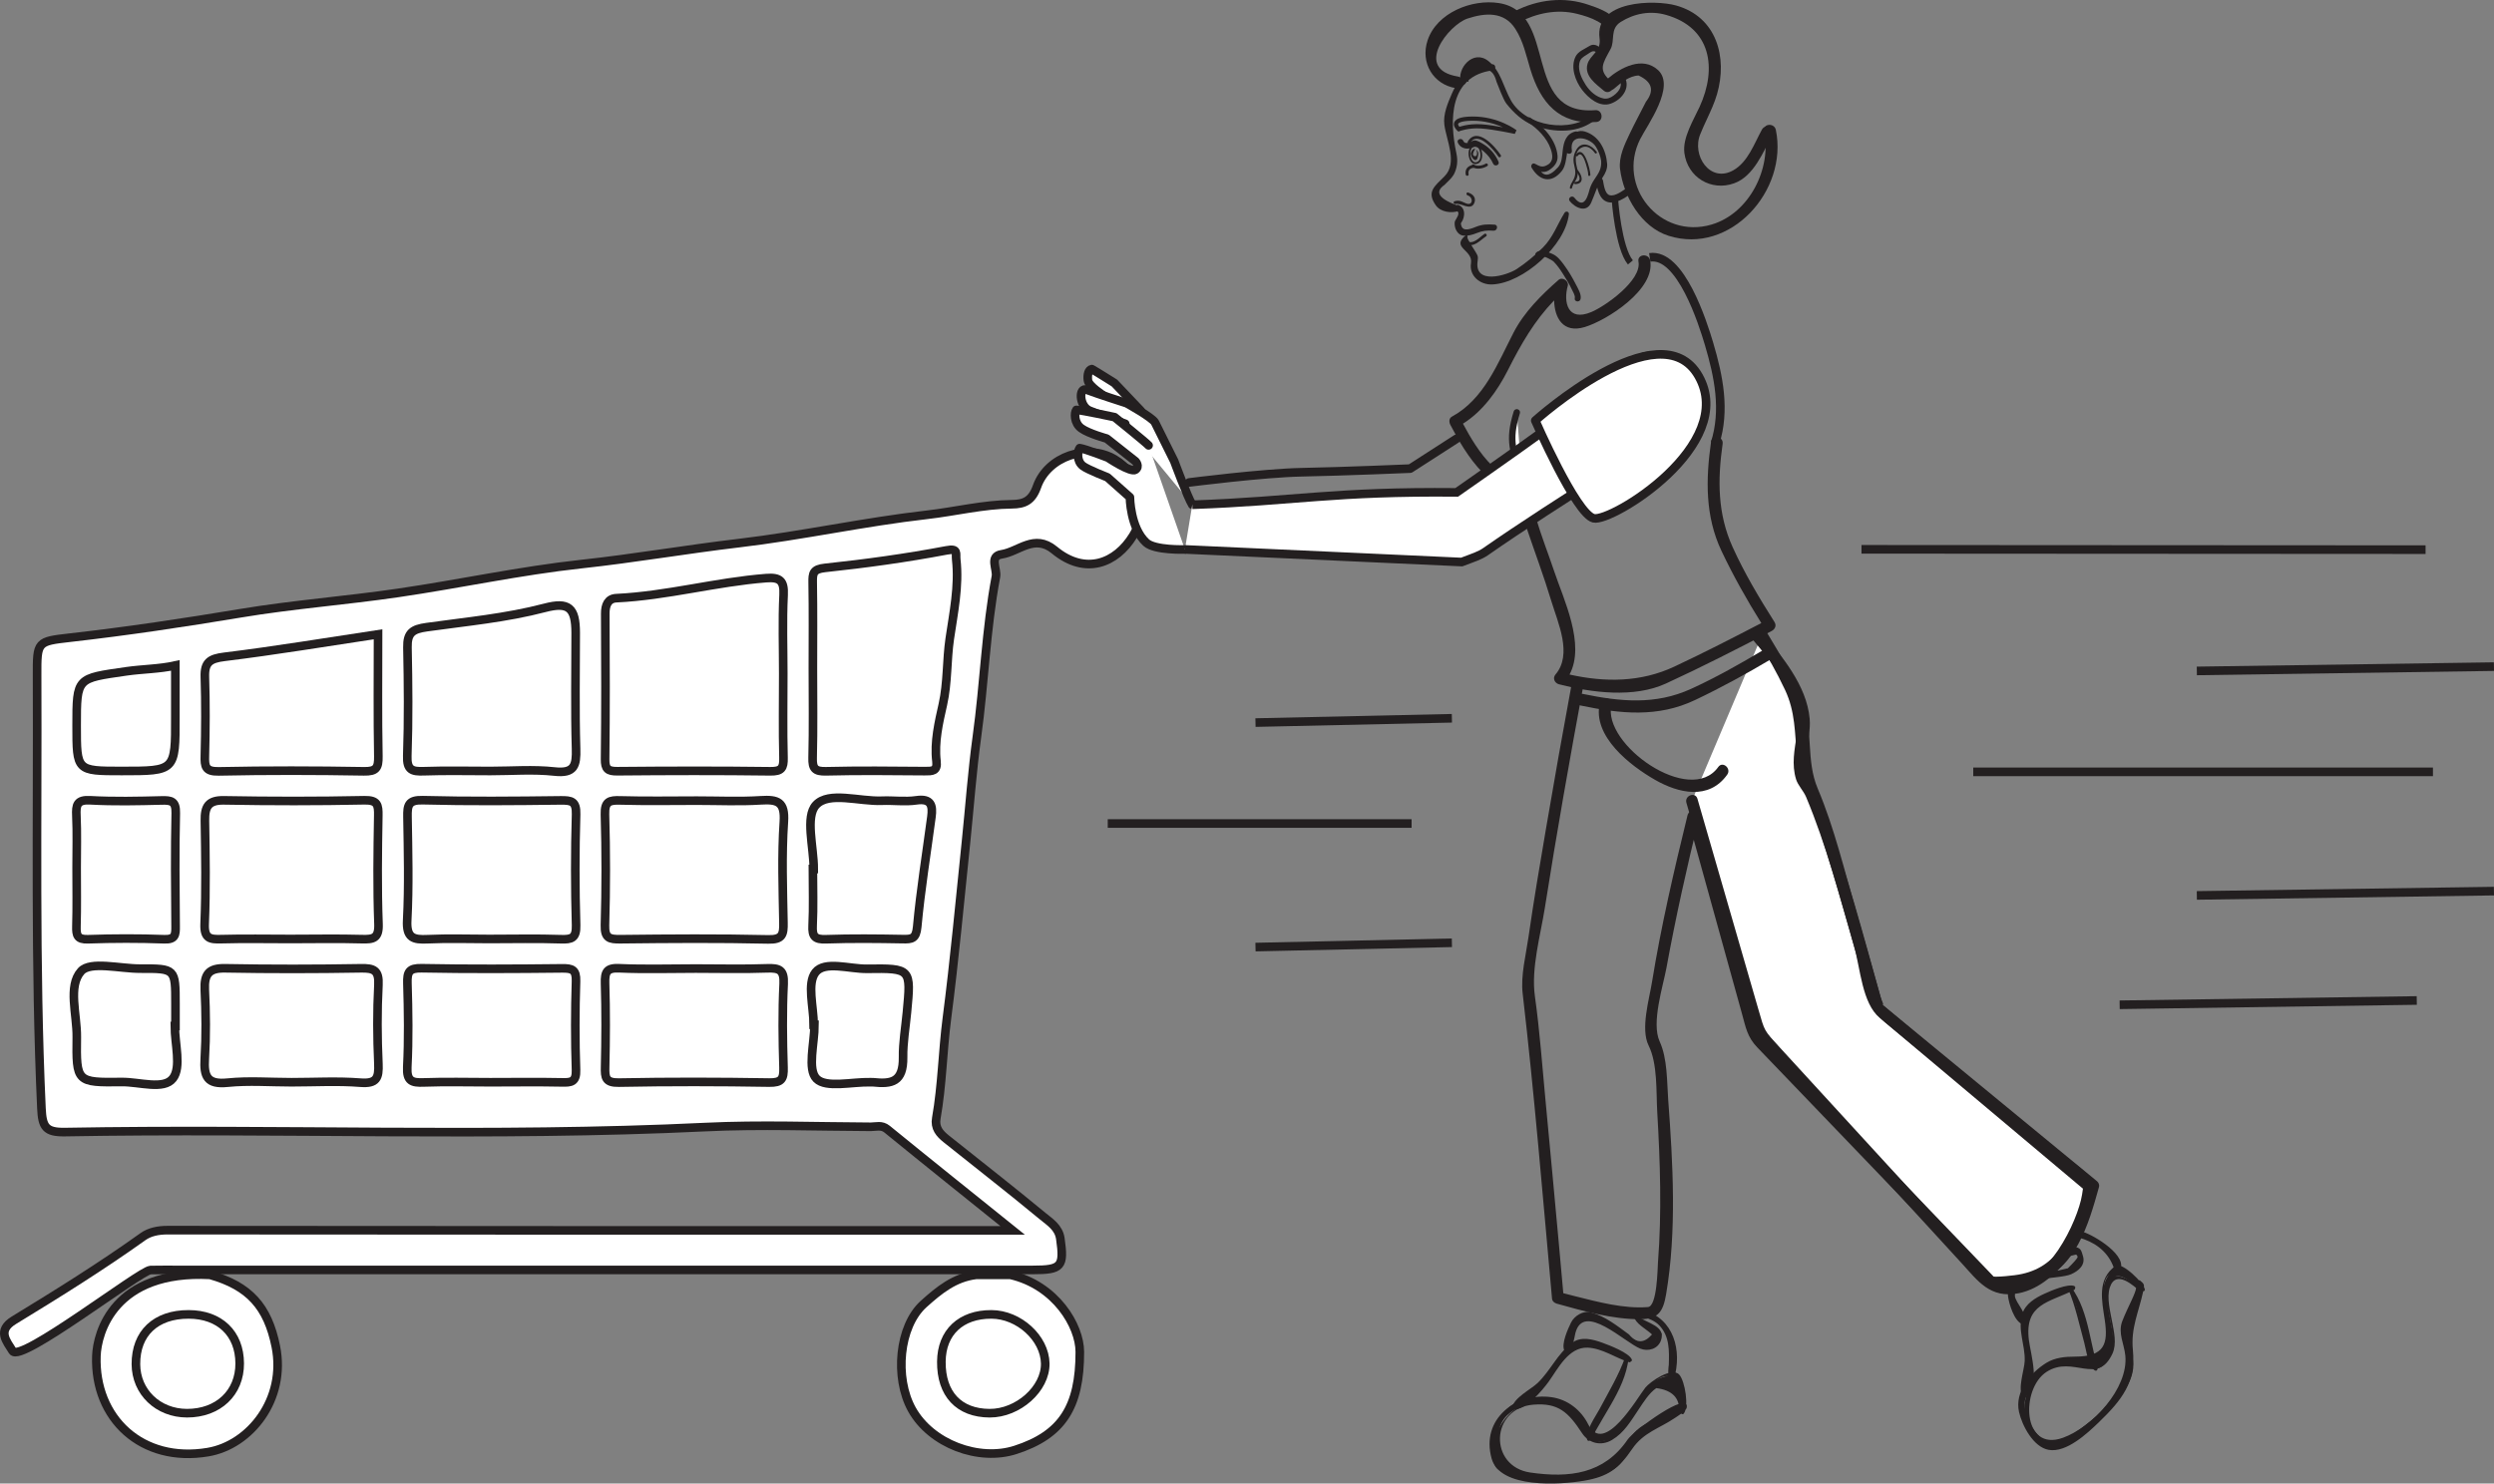 <?xml version="1.0" encoding="UTF-8"?>
<svg xmlns="http://www.w3.org/2000/svg" xmlns:xlink="http://www.w3.org/1999/xlink" width="289.597pt" height="172.316pt" viewBox="0 0 289.597 172.316" version="1.1">
<rect x="0" y="0" width="289.597" height="172.316" fill="#808080" stroke="none"/>
<defs>
<clipPath id="clip1">
  <path d="M 5 142 L 38 142 L 38 172.316 L 5 172.316 Z M 5 142 "/>
</clipPath>
<clipPath id="clip2">
  <path d="M 99 142 L 132 142 L 132 172.316 L 99 172.316 Z M 99 142 "/>
</clipPath>
<clipPath id="clip3">
  <path d="M 172 159 L 196 159 L 196 172.316 L 172 172.316 Z M 172 159 "/>
</clipPath>
<clipPath id="clip4">
  <path d="M 202 49 L 289.598 49 L 289.598 78 L 202 78 Z M 202 49 "/>
</clipPath>
<clipPath id="clip5">
  <path d="M 231 102 L 289.598 102 L 289.598 131 L 231 131 Z M 231 102 "/>
</clipPath>
<clipPath id="clip6">
  <path d="M 240 63 L 289.598 63 L 289.598 93 L 240 93 Z M 240 63 "/>
</clipPath>
<clipPath id="clip7">
  <path d="M 240 89 L 289.598 89 L 289.598 119 L 240 119 Z M 240 89 "/>
</clipPath>
</defs>
<g id="surface1">
<path style="fill-rule:evenodd;fill:rgb(100%,100%,100%);fill-opacity:1;stroke-width:1;stroke-linecap:butt;stroke-linejoin:miter;stroke:rgb(13.73%,12.16%,12.549%);stroke-opacity:1;stroke-miterlimit:4;" d="M -0.001 0.001 L -92.712 0.001 C -93.759 -0.007 -94.81 0.017 -95.857 -0.011 C -97.091 -0.1 -110.962 -10.862 -111.861 -9.413 C -112.568 -8.264 -113.696 -7.05 -111.704 -5.839 C -106.622 -2.741 -101.568 0.404 -96.724 3.868 C -95.946 4.423 -94.95 4.622 -93.88 4.622 C -61.31 4.583 -28.739 4.595 4.261 4.595 C -0.782 8.65 -5.568 12.478 -10.318 16.353 C -10.954 16.872 -11.587 16.626 -12.212 16.626 C -18.618 16.65 -25.036 16.904 -31.431 16.595 C -56.212 15.396 -81.005 16.462 -105.786 16.013 C -108.048 15.974 -108.411 16.634 -108.513 18.763 C -109.282 35.513 -108.946 52.271 -109.017 69.025 C -109.032 73.001 -109.017 73.005 -105.161 73.443 C -98.536 74.193 -91.95 75.185 -85.372 76.279 C -79.318 77.29 -73.173 77.747 -67.095 78.638 C -59.989 79.677 -52.943 81.212 -45.814 81.986 C -39.696 82.646 -33.642 83.7 -27.54 84.419 C -20.224 85.279 -12.993 86.88 -5.673 87.712 C -2.388 88.087 0.846 88.904 4.175 88.935 C 5.624 88.95 6.503 89.337 7.089 90.986 C 8.331 94.505 12.948 96.032 16.1 94.157 C 18.971 92.45 20.315 88.665 18.237 85.275 C 16.292 82.103 12.733 80.622 9.108 83.618 C 6.78 85.544 4.983 83.427 2.983 83.122 C 1.499 82.9 2.487 81.419 2.319 80.529 C 1.159 74.392 0.968 68.126 0.112 61.935 C -0.439 57.935 -0.728 53.849 -1.146 49.798 C -1.861 42.931 -2.486 36.052 -3.376 29.2 C -3.872 25.364 -3.927 21.458 -4.603 17.63 C -4.806 16.497 -4.204 15.833 -3.45 15.228 C 0.288 12.232 4.073 9.294 7.761 6.239 C 8.585 5.56 9.612 4.939 9.8 3.634 C 10.261 0.384 9.952 0.001 6.6 0.001 Z M -0.001 0.001 " transform="matrix(1,0,0,-1,113.325,147.505)"/>
<path style=" stroke:none;fill-rule:evenodd;fill:rgb(100%,100%,100%);fill-opacity:1;" d="M 24.391 148.078 C 28.945 149.371 31.094 151.754 32.027 156.406 C 33.25 162.5 29.047 167.836 24.148 168.664 C 16.441 169.969 10.945 164.719 11.191 157.516 C 11.285 154.785 13.242 147.504 24.391 148.078 "/>
<g clip-path="url(#clip1)" clip-rule="nonzero">
<path style="fill:none;stroke-width:1;stroke-linecap:butt;stroke-linejoin:miter;stroke:rgb(13.73%,12.16%,12.549%);stroke-opacity:1;stroke-miterlimit:4;" d="M 0.001 -0.002 C 4.555 -1.295 6.704 -3.678 7.637 -8.33 C 8.86 -14.424 4.657 -19.76 -0.241 -20.588 C -7.948 -21.892 -13.445 -16.642 -13.198 -9.439 C -13.105 -6.709 -11.148 0.572 0.001 -0.002 Z M 0.001 -0.002 " transform="matrix(1,0,0,-1,24.39,148.076)"/>
</g>
<path style=" stroke:none;fill-rule:evenodd;fill:rgb(100%,100%,100%);fill-opacity:1;" d="M 117.34 148.078 C 122.586 149.289 125.383 153.984 125.387 157.023 C 125.395 163.434 123.32 166.652 117.926 168.402 C 113.672 169.789 108.117 167.719 105.891 163.711 C 103.844 160.035 104.383 154.051 107.246 151.469 C 109.07 149.828 110.84 148.391 113.324 148.078 Z M 117.34 148.078 "/>
<g clip-path="url(#clip2)" clip-rule="nonzero">
<path style="fill:none;stroke-width:1;stroke-linecap:butt;stroke-linejoin:miter;stroke:rgb(13.73%,12.16%,12.549%);stroke-opacity:1;stroke-miterlimit:4;" d="M -0.002 -0.002 C 5.244 -1.213 8.041 -5.908 8.045 -8.947 C 8.053 -15.357 5.979 -18.576 0.584 -20.326 C -3.67 -21.713 -9.224 -19.642 -11.451 -15.635 C -13.498 -11.959 -12.959 -5.974 -10.095 -3.392 C -8.271 -1.752 -6.502 -0.314 -4.017 -0.002 Z M -0.002 -0.002 " transform="matrix(1,0,0,-1,117.341,148.076)"/>
</g>
<path style=" stroke:none;fill-rule:evenodd;fill:rgb(100%,100%,100%);fill-opacity:1;" d="M 90.949 78.27 C 90.949 81.512 90.891 84.762 90.977 88.004 C 91.012 89.227 90.738 89.602 89.441 89.586 C 83.523 89.508 77.605 89.523 71.688 89.578 C 70.578 89.586 70.25 89.324 70.262 88.18 C 70.328 82.547 70.316 76.918 70.281 71.285 C 70.273 70.285 70.594 69.52 71.574 69.477 C 77.441 69.199 83.121 67.602 88.965 67.148 C 90.543 67.027 91.074 67.438 90.988 69.105 C 90.84 72.152 90.949 75.211 90.949 78.27 "/>
<path style="fill:none;stroke-width:1;stroke-linecap:butt;stroke-linejoin:miter;stroke:rgb(13.73%,12.16%,12.549%);stroke-opacity:1;stroke-miterlimit:4;" d="M 0.002 -0.002 C 0.002 -3.244 -0.057 -6.494 0.029 -9.736 C 0.064 -10.959 -0.209 -11.334 -1.506 -11.318 C -7.424 -11.24 -13.342 -11.256 -19.26 -11.31 C -20.369 -11.318 -20.698 -11.056 -20.686 -9.912 C -20.619 -4.279 -20.631 1.35 -20.666 6.983 C -20.674 7.983 -20.354 8.748 -19.373 8.791 C -13.506 9.069 -7.826 10.666 -1.983 11.119 C -0.405 11.24 0.127 10.83 0.041 9.162 C -0.108 6.115 0.002 3.057 0.002 -0.002 Z M 0.002 -0.002 " transform="matrix(1,0,0,-1,90.948,78.268)"/>
<path style=" stroke:none;fill-rule:evenodd;fill:rgb(100%,100%,100%);fill-opacity:1;" d="M 94.391 77.695 C 94.391 74.352 94.426 71.008 94.367 67.664 C 94.352 66.578 94.418 66.109 95.801 65.961 C 100.516 65.461 105.227 64.812 109.883 63.93 C 111.312 63.656 110.953 64.258 111.035 64.988 C 111.383 68.098 110.723 71.203 110.285 74.184 C 109.918 76.699 110.055 79.273 109.484 81.82 C 109.02 83.891 108.473 86.176 108.742 88.426 C 108.883 89.594 108.223 89.57 107.379 89.566 C 103.555 89.535 99.73 89.492 95.914 89.586 C 94.633 89.617 94.324 89.266 94.359 88.016 C 94.449 84.578 94.391 81.137 94.391 77.695 "/>
<path style="fill:none;stroke-width:1;stroke-linecap:butt;stroke-linejoin:miter;stroke:rgb(13.73%,12.16%,12.549%);stroke-opacity:1;stroke-miterlimit:4;" d="M 0.001 0.002 C 0.001 3.345 0.036 6.689 -0.022 10.033 C -0.038 11.119 0.029 11.588 1.411 11.736 C 6.126 12.236 10.837 12.884 15.493 13.767 C 16.923 14.041 16.564 13.439 16.646 12.709 C 16.993 9.599 16.333 6.494 15.896 3.513 C 15.529 0.998 15.665 -1.576 15.095 -4.123 C 14.63 -6.194 14.083 -8.479 14.353 -10.729 C 14.493 -11.897 13.833 -11.873 12.99 -11.869 C 9.165 -11.838 5.341 -11.795 1.525 -11.889 C 0.243 -11.92 -0.065 -11.569 -0.03 -10.319 C 0.06 -6.881 0.001 -3.44 0.001 0.002 Z M 0.001 0.002 " transform="matrix(1,0,0,-1,94.389,77.697)"/>
<path style=" stroke:none;fill-rule:evenodd;fill:rgb(100%,100%,100%);fill-opacity:1;" d="M 56.945 89.551 C 54.367 89.551 51.789 89.488 49.219 89.578 C 47.855 89.629 47.234 89.449 47.293 87.801 C 47.441 83.605 47.398 79.402 47.312 75.203 C 47.277 73.512 47.883 73.074 49.562 72.844 C 54.141 72.203 58.762 71.781 63.258 70.602 C 66.035 69.871 66.848 70.582 66.848 73.5 C 66.848 77.984 66.758 82.473 66.891 86.953 C 66.949 88.902 66.715 89.871 64.383 89.613 C 61.93 89.344 59.426 89.551 56.945 89.551 "/>
<path style="fill:none;stroke-width:1;stroke-linecap:butt;stroke-linejoin:miter;stroke:rgb(13.73%,12.16%,12.549%);stroke-opacity:1;stroke-miterlimit:4;" d="M 0.001 0.001 C -2.577 0.001 -5.155 0.064 -7.725 -0.026 C -9.089 -0.077 -9.71 0.103 -9.651 1.751 C -9.503 5.947 -9.546 10.15 -9.632 14.349 C -9.667 16.04 -9.061 16.478 -7.382 16.708 C -2.803 17.349 1.818 17.771 6.314 18.95 C 9.091 19.681 9.904 18.97 9.904 16.052 C 9.904 11.568 9.814 7.079 9.947 2.599 C 10.005 0.65 9.771 -0.319 7.439 -0.061 C 4.986 0.208 2.482 0.001 0.001 0.001 Z M 0.001 0.001 " transform="matrix(1,0,0,-1,56.944,89.552)"/>
<path style=" stroke:none;fill-rule:evenodd;fill:rgb(100%,100%,100%);fill-opacity:1;" d="M 80.906 92.996 C 83.387 92.996 85.875 93.113 88.344 92.957 C 90.285 92.836 91.176 93.113 91.02 95.453 C 90.758 99.348 90.902 103.273 90.973 107.18 C 91 108.527 90.863 109.152 89.203 109.113 C 83.48 108.98 77.758 109.023 72.035 109.09 C 70.773 109.102 70.203 108.984 70.246 107.465 C 70.371 103.172 70.371 98.875 70.246 94.59 C 70.203 93.062 70.781 92.93 72.035 92.969 C 74.992 93.055 77.949 92.996 80.906 92.996 "/>
<path style="fill:none;stroke-width:1;stroke-linecap:butt;stroke-linejoin:miter;stroke:rgb(13.73%,12.16%,12.549%);stroke-opacity:1;stroke-miterlimit:4;" d="M -0 -0.001 C 2.48 -0.001 4.968 -0.118 7.437 0.038 C 9.379 0.159 10.269 -0.118 10.113 -2.458 C 9.851 -6.353 9.996 -10.279 10.066 -14.185 C 10.094 -15.533 9.957 -16.158 8.297 -16.118 C 2.574 -15.986 -3.149 -16.029 -8.871 -16.095 C -10.133 -16.107 -10.703 -15.99 -10.66 -14.47 C -10.535 -10.177 -10.535 -5.88 -10.66 -1.595 C -10.703 -0.068 -10.125 0.065 -8.871 0.026 C -5.914 -0.06 -2.957 -0.001 -0 -0.001 Z M -0 -0.001 " transform="matrix(1,0,0,-1,80.906,92.995)"/>
<path style=" stroke:none;fill-rule:evenodd;fill:rgb(100%,100%,100%);fill-opacity:1;" d="M 33.719 109.062 C 31.047 109.062 28.375 109.008 25.711 109.082 C 24.395 109.121 23.695 109.027 23.762 107.328 C 23.926 103.332 23.859 99.324 23.793 95.32 C 23.766 93.703 24.18 92.926 26.008 92.961 C 31.441 93.059 36.879 93.062 42.309 92.949 C 43.84 92.918 43.949 93.492 43.926 94.742 C 43.852 98.938 43.793 103.133 43.949 107.324 C 44.012 109.008 43.336 109.121 42.008 109.082 C 39.246 109.004 36.48 109.062 33.719 109.062 "/>
<path style="fill:none;stroke-width:1;stroke-linecap:butt;stroke-linejoin:miter;stroke:rgb(13.73%,12.16%,12.549%);stroke-opacity:1;stroke-miterlimit:4;" d="M 0.001 -0.001 C -2.671 -0.001 -5.343 0.054 -8.007 -0.02 C -9.323 -0.059 -10.022 0.034 -9.956 1.734 C -9.792 5.73 -9.858 9.737 -9.925 13.741 C -9.952 15.359 -9.538 16.136 -7.71 16.101 C -2.276 16.003 3.161 15.999 8.591 16.112 C 10.122 16.144 10.232 15.57 10.208 14.32 C 10.134 10.124 10.075 5.929 10.232 1.737 C 10.294 0.054 9.618 -0.059 8.29 -0.02 C 5.529 0.058 2.763 -0.001 0.001 -0.001 Z M 0.001 -0.001 " transform="matrix(1,0,0,-1,33.718,109.062)"/>
<path style=" stroke:none;fill-rule:evenodd;fill:rgb(100%,100%,100%);fill-opacity:1;" d="M 56.812 109.062 C 54.43 109.062 52.039 108.977 49.66 109.09 C 47.988 109.172 47.172 108.945 47.281 106.895 C 47.488 102.898 47.383 98.887 47.316 94.883 C 47.293 93.547 47.406 92.898 49.082 92.941 C 54.418 93.082 59.762 93.031 65.102 92.965 C 66.355 92.953 66.938 93.055 66.895 94.586 C 66.766 98.875 66.77 103.172 66.895 107.461 C 66.938 108.977 66.379 109.133 65.109 109.09 C 62.344 108.996 59.578 109.062 56.812 109.062 "/>
<path style="fill:none;stroke-width:1;stroke-linecap:butt;stroke-linejoin:miter;stroke:rgb(13.73%,12.16%,12.549%);stroke-opacity:1;stroke-miterlimit:4;" d="M -0 -0.001 C -2.383 -0.001 -4.774 0.085 -7.153 -0.028 C -8.824 -0.11 -9.641 0.116 -9.531 2.167 C -9.324 6.163 -9.43 10.175 -9.496 14.179 C -9.52 15.515 -9.406 16.163 -7.731 16.12 C -2.395 15.98 2.949 16.03 8.289 16.097 C 9.543 16.109 10.125 16.007 10.082 14.476 C 9.953 10.187 9.957 5.89 10.082 1.601 C 10.125 0.085 9.566 -0.071 8.297 -0.028 C 5.531 0.066 2.765 -0.001 -0 -0.001 Z M -0 -0.001 " transform="matrix(1,0,0,-1,56.813,109.062)"/>
<path style=" stroke:none;fill-rule:evenodd;fill:rgb(100%,100%,100%);fill-opacity:1;" d="M 43.898 73.676 C 43.898 78.523 43.844 83.191 43.934 87.855 C 43.957 89.188 43.695 89.617 42.258 89.59 C 36.637 89.492 31.012 89.48 25.391 89.598 C 23.828 89.629 23.758 89.012 23.789 87.789 C 23.867 84.738 23.887 81.688 23.789 78.641 C 23.73 76.934 24.367 76.5 26.043 76.293 C 31.98 75.566 37.879 74.578 43.898 73.676 "/>
<path style="fill:none;stroke-width:1;stroke-linecap:butt;stroke-linejoin:miter;stroke:rgb(13.73%,12.16%,12.549%);stroke-opacity:1;stroke-miterlimit:4;" d="M 0.002 -0.001 C 0.002 -4.849 -0.053 -9.517 0.037 -14.181 C 0.06 -15.513 -0.201 -15.943 -1.639 -15.915 C -7.26 -15.818 -12.885 -15.806 -18.506 -15.923 C -20.069 -15.954 -20.139 -15.337 -20.108 -14.115 C -20.03 -11.064 -20.01 -8.013 -20.108 -4.966 C -20.166 -3.259 -19.53 -2.825 -17.854 -2.618 C -11.916 -1.892 -6.018 -0.904 0.002 -0.001 Z M 0.002 -0.001 " transform="matrix(1,0,0,-1,43.897,73.674)"/>
<path style=" stroke:none;fill-rule:evenodd;fill:rgb(100%,100%,100%);fill-opacity:1;" d="M 80.789 112.5 C 83.555 112.5 86.324 112.574 89.086 112.473 C 90.477 112.422 91.074 112.648 90.996 114.27 C 90.836 117.504 90.879 120.754 90.98 123.992 C 91.023 125.316 90.77 125.766 89.316 125.742 C 83.5 125.645 77.68 125.633 71.867 125.746 C 70.305 125.773 70.234 125.16 70.266 123.938 C 70.34 120.695 70.359 117.449 70.258 114.211 C 70.219 112.887 70.465 112.395 71.922 112.465 C 74.875 112.598 77.836 112.5 80.789 112.5 "/>
<path style="fill:none;stroke-width:1;stroke-linecap:butt;stroke-linejoin:miter;stroke:rgb(13.73%,12.16%,12.549%);stroke-opacity:1;stroke-miterlimit:4;" d="M -0.001 0.001 C 2.764 0.001 5.534 -0.073 8.296 0.029 C 9.686 0.079 10.284 -0.147 10.206 -1.768 C 10.046 -5.003 10.089 -8.253 10.19 -11.491 C 10.233 -12.815 9.979 -13.264 8.526 -13.241 C 2.71 -13.143 -3.111 -13.132 -8.923 -13.245 C -10.486 -13.272 -10.556 -12.659 -10.525 -11.436 C -10.45 -8.194 -10.431 -4.948 -10.532 -1.71 C -10.572 -0.386 -10.325 0.107 -8.868 0.036 C -5.915 -0.096 -2.954 0.001 -0.001 0.001 Z M -0.001 0.001 " transform="matrix(1,0,0,-1,80.79,112.501)"/>
<path style=" stroke:none;fill-rule:evenodd;fill:rgb(100%,100%,100%);fill-opacity:1;" d="M 33.848 125.703 C 31.371 125.703 28.871 125.504 26.422 125.754 C 24.039 126 23.652 125.016 23.777 122.961 C 23.938 120.305 23.91 117.621 23.781 114.961 C 23.695 113.137 24.266 112.43 26.164 112.469 C 31.402 112.566 36.648 112.559 41.891 112.469 C 43.406 112.438 44.031 112.691 43.941 114.406 C 43.781 117.445 43.801 120.504 43.938 123.547 C 44.012 125.207 43.742 125.902 41.852 125.754 C 39.199 125.543 36.516 125.703 33.848 125.703 "/>
<path style="fill:none;stroke-width:1;stroke-linecap:butt;stroke-linejoin:miter;stroke:rgb(13.73%,12.16%,12.549%);stroke-opacity:1;stroke-miterlimit:4;" d="M -0.001 -0.002 C -2.478 -0.002 -4.978 0.197 -7.427 -0.053 C -9.81 -0.299 -10.196 0.686 -10.071 2.74 C -9.911 5.397 -9.939 8.08 -10.068 10.74 C -10.153 12.565 -9.583 13.272 -7.685 13.233 C -2.446 13.135 2.8 13.143 8.042 13.233 C 9.557 13.264 10.182 13.01 10.093 11.295 C 9.932 8.256 9.952 5.197 10.089 2.155 C 10.163 0.494 9.893 -0.201 8.003 -0.053 C 5.35 0.158 2.667 -0.002 -0.001 -0.002 Z M -0.001 -0.002 " transform="matrix(1,0,0,-1,33.849,125.701)"/>
<path style=" stroke:none;fill-rule:evenodd;fill:rgb(100%,100%,100%);fill-opacity:1;" d="M 56.93 125.703 C 54.355 125.703 51.781 125.633 49.207 125.727 C 47.832 125.781 47.211 125.582 47.293 123.941 C 47.457 120.711 47.406 117.457 47.309 114.219 C 47.27 112.91 47.492 112.43 48.961 112.461 C 54.395 112.566 59.836 112.535 65.266 112.477 C 66.43 112.465 66.93 112.621 66.887 113.973 C 66.777 117.402 66.77 120.844 66.887 124.27 C 66.934 125.688 66.32 125.746 65.227 125.719 C 62.465 125.66 59.695 125.703 56.93 125.703 "/>
<path style="fill:none;stroke-width:1;stroke-linecap:butt;stroke-linejoin:miter;stroke:rgb(13.73%,12.16%,12.549%);stroke-opacity:1;stroke-miterlimit:4;" d="M -0.002 -0.002 C -2.576 -0.002 -5.15 0.069 -7.724 -0.025 C -9.099 -0.08 -9.72 0.119 -9.638 1.76 C -9.474 4.99 -9.525 8.244 -9.623 11.483 C -9.662 12.791 -9.439 13.272 -7.97 13.24 C -2.537 13.135 2.905 13.166 8.334 13.225 C 9.498 13.237 9.998 13.08 9.955 11.729 C 9.846 8.299 9.838 4.858 9.955 1.432 C 10.002 0.014 9.389 -0.045 8.295 -0.017 C 5.533 0.041 2.764 -0.002 -0.002 -0.002 Z M -0.002 -0.002 " transform="matrix(1,0,0,-1,56.931,125.701)"/>
<path style="fill-rule:evenodd;fill:rgb(100%,100%,100%);fill-opacity:1;stroke-width:1;stroke-linecap:butt;stroke-linejoin:miter;stroke:rgb(13.73%,12.16%,12.549%);stroke-opacity:1;stroke-miterlimit:4;" d="M -0 0 C -0 2.563 -1.016 6.067 0.265 7.442 C 1.75 9.043 5.273 7.821 7.914 7.93 C 9.246 7.985 10.605 7.785 11.918 7.977 C 13.637 8.227 13.84 7.371 13.664 6.059 C 13.097 1.797 12.406 -2.445 12.012 -6.722 C 11.883 -8.121 11.383 -8.168 10.304 -8.144 C 7.344 -8.09 4.379 -8.058 1.422 -8.16 C 0.14 -8.207 -0.196 -7.844 -0.133 -6.59 C -0.024 -4.398 -0.102 -2.195 -0.102 0 Z M -0 0 " transform="matrix(1,0,0,-1,94.492,100.934)"/>
<path style=" stroke:none;fill-rule:evenodd;fill:rgb(100%,100%,100%);fill-opacity:1;" d="M 8.898 100.754 C 8.898 98.75 8.965 96.746 8.871 94.75 C 8.812 93.508 8.93 92.863 10.48 92.953 C 13.234 93.105 16.008 93.043 18.77 92.973 C 19.891 92.941 20.441 93.055 20.41 94.441 C 20.309 98.82 20.352 103.211 20.391 107.594 C 20.402 108.578 20.352 109.141 19.074 109.094 C 16.125 108.984 13.168 108.992 10.215 109.094 C 8.98 109.137 8.848 108.637 8.875 107.613 C 8.941 105.328 8.898 103.039 8.898 100.754 "/>
<path style="fill:none;stroke-width:1;stroke-linecap:butt;stroke-linejoin:miter;stroke:rgb(13.73%,12.16%,12.549%);stroke-opacity:1;stroke-miterlimit:4;" d="M 0.001 -0.002 C 0.001 2.002 0.067 4.006 -0.027 6.002 C -0.085 7.244 0.032 7.889 1.583 7.799 C 4.337 7.647 7.11 7.709 9.872 7.78 C 10.993 7.811 11.544 7.698 11.512 6.311 C 11.411 1.932 11.454 -2.459 11.493 -6.842 C 11.505 -7.826 11.454 -8.388 10.177 -8.342 C 7.227 -8.232 4.27 -8.24 1.317 -8.342 C 0.083 -8.385 -0.05 -7.885 -0.023 -6.861 C 0.044 -4.576 0.001 -2.287 0.001 -0.002 Z M 0.001 -0.002 " transform="matrix(1,0,0,-1,8.898,100.752)"/>
<path style="fill-rule:evenodd;fill:rgb(100%,100%,100%);fill-opacity:1;stroke-width:1;stroke-linecap:butt;stroke-linejoin:miter;stroke:rgb(13.73%,12.16%,12.549%);stroke-opacity:1;stroke-miterlimit:4;" d="M 0.002 0 C 0.002 -2.086 0.791 -4.781 -0.217 -6.082 C -1.283 -7.457 -4.115 -6.472 -6.166 -6.5 C -11.397 -6.57 -11.447 -6.523 -11.377 -1.293 C -11.342 1.336 -12.44 4.629 -10.877 6.371 C -9.803 7.563 -6.389 6.664 -4.018 6.668 C 0.08 6.68 0.08 6.676 0.08 2.571 L 0.08 0 Z M 0.002 0 " transform="matrix(1,0,0,-1,20.295,119.176)"/>
<path style="fill-rule:evenodd;fill:rgb(100%,100%,100%);fill-opacity:1;stroke-width:1;stroke-linecap:butt;stroke-linejoin:miter;stroke:rgb(13.73%,12.16%,12.549%);stroke-opacity:1;stroke-miterlimit:4;" d="M 0.001 0 C 0.001 2.086 -0.796 4.797 0.216 6.09 C 1.286 7.453 4.126 6.477 6.189 6.5 C 11.349 6.571 11.314 6.528 10.833 1.446 C 10.669 -0.297 10.357 -2.101 10.384 -3.761 C 10.427 -6.672 9.056 -6.902 6.9 -6.676 C 6.802 -6.664 6.708 -6.676 6.611 -6.672 C 4.439 -6.617 1.431 -7.386 0.333 -6.269 C -0.753 -5.172 0.099 -2.168 0.099 0 Z M 0.001 0 " transform="matrix(1,0,0,-1,94.479,119.028)"/>
<path style="fill-rule:evenodd;fill:rgb(100%,100%,100%);fill-opacity:1;stroke-width:1;stroke-linecap:butt;stroke-linejoin:miter;stroke:rgb(13.73%,12.16%,12.549%);stroke-opacity:1;stroke-miterlimit:4;" d="M -0 -0.001 C 0.015 -6.262 0.015 -6.262 -6.231 -6.262 C -11.461 -6.262 -11.461 -6.262 -11.461 -0.997 C -11.461 4.644 -11.438 4.476 -5.696 5.312 C -3.801 5.585 -1.871 5.577 -0 5.995 Z M -0 -0.001 " transform="matrix(1,0,0,-1,20.36,83.288)"/>
<path style=" stroke:none;fill-rule:evenodd;fill:rgb(100%,100%,100%);fill-opacity:1;" d="M 21.906 152.668 C 25.508 152.672 27.816 154.887 27.832 158.355 C 27.848 161.773 25.34 164.148 21.711 164.145 C 18.352 164.137 15.797 161.688 15.781 158.449 C 15.766 154.852 18.082 152.66 21.906 152.668 "/>
<path style="fill:none;stroke-width:1;stroke-linecap:butt;stroke-linejoin:miter;stroke:rgb(13.73%,12.16%,12.549%);stroke-opacity:1;stroke-miterlimit:4;" d="M -0 -0.001 C 3.601 -0.005 5.91 -2.22 5.926 -5.688 C 5.941 -9.106 3.433 -11.481 -0.196 -11.477 C -3.555 -11.47 -6.11 -9.02 -6.125 -5.782 C -6.141 -2.184 -3.824 0.007 -0 -0.001 Z M -0 -0.001 " transform="matrix(1,0,0,-1,21.907,152.667)"/>
<path style=" stroke:none;fill-rule:evenodd;fill:rgb(100%,100%,100%);fill-opacity:1;" d="M 114.91 164.145 C 111.344 164.125 109.273 161.91 109.309 158.152 C 109.34 154.758 111.57 152.652 115.129 152.668 C 118.312 152.68 121.32 155.426 121.371 158.371 C 121.414 161.301 118.219 164.16 114.91 164.145 "/>
<path style="fill:none;stroke-width:1;stroke-linecap:butt;stroke-linejoin:miter;stroke:rgb(13.73%,12.16%,12.549%);stroke-opacity:1;stroke-miterlimit:4;" d="M 0 -0.002 C -3.566 0.018 -5.636 2.233 -5.601 5.99 C -5.57 9.385 -3.34 11.49 0.219 11.475 C 3.403 11.463 6.41 8.717 6.461 5.772 C 6.504 2.842 3.309 -0.017 0 -0.002 Z M 0 -0.002 " transform="matrix(1,0,0,-1,114.91,164.143)"/>
<path style="fill-rule:nonzero;fill:rgb(100%,100%,100%);fill-opacity:1;stroke-width:0.75;stroke-linecap:round;stroke-linejoin:round;stroke:rgb(13.73%,12.16%,12.549%);stroke-opacity:1;stroke-miterlimit:4;" d="M 0 -0.001 C -1.035 -3.356 -0.41 -4.516 0.606 -7.669 " transform="matrix(1,0,0,-1,176.125,47.898)"/>
<path style="fill-rule:nonzero;fill:rgb(100%,100%,100%);fill-opacity:1;stroke-width:1;stroke-linecap:round;stroke-linejoin:round;stroke:rgb(13.73%,12.16%,12.549%);stroke-opacity:1;stroke-miterlimit:4;" d="M 0.001 0.002 L -3.065 3.228 C -3.065 3.228 -5.186 4.564 -5.69 4.842 C -6.065 4.775 -6.229 4.209 -6.139 3.525 C -6.042 2.845 -4.272 1.736 -4.272 1.736 " transform="matrix(1,0,0,-1,132.468,47.713)"/>
<path style="fill-rule:nonzero;fill:rgb(100%,100%,100%);fill-opacity:1;stroke-width:1;stroke-linecap:round;stroke-linejoin:round;stroke:rgb(13.73%,12.16%,12.549%);stroke-opacity:1;stroke-miterlimit:4;" d="M -0.001 0.001 C -0.532 0.833 -2.094 5.056 -2.094 5.056 C -2.094 5.056 -4.106 9.111 -4.325 9.548 C -4.614 10.134 -7.63 11.798 -7.63 11.798 C -7.63 11.798 -11.11 12.915 -12.262 13.357 C -13.204 13.716 -13.161 11.489 -11.966 10.95 C -11.325 10.661 -7.786 9.411 -7.786 9.411 " transform="matrix(1,0,0,-1,138.446,58.63)"/>
<path style="fill-rule:nonzero;fill:rgb(100%,100%,100%);fill-opacity:1;stroke-width:1;stroke-linecap:round;stroke-linejoin:round;stroke:rgb(13.73%,12.16%,12.549%);stroke-opacity:1;stroke-miterlimit:4;" d="M 0.001 0 C -0.296 0.34 -3.944 3.278 -3.944 3.278 C -3.944 3.278 -7.71 4.086 -8.382 4.121 C -8.628 3.797 -8.674 2.59 -7.799 1.973 C -6.924 1.352 -4.862 0.793 -4.862 0.793 L -1.522 -1.847 C -1.522 -1.847 -0.983 -2.433 -1.522 -2.824 C -2.057 -3.215 -4.737 -1.418 -4.737 -1.418 C -4.737 -1.418 -7.303 -0.418 -7.999 -0.32 C -8.245 -0.644 -8.397 -1.812 -7.62 -2.398 C -7.061 -2.82 -4.776 -3.711 -4.776 -3.711 L -2.167 -6.023 C -2.167 -6.023 -2.143 -9.582 -0.276 -11.293 C 0.724 -12.211 4.22 -12.09 4.22 -12.09 " transform="matrix(1,0,0,-1,133.37,51.731)"/>
<path style="fill-rule:nonzero;fill:rgb(100%,100%,100%);fill-opacity:1;stroke-width:1;stroke-linecap:butt;stroke-linejoin:miter;stroke:rgb(13.73%,12.16%,12.549%);stroke-opacity:1;stroke-miterlimit:4;" d="M -0.001 0.001 C 12.124 0.439 16.413 1.575 30.702 1.439 C 52.406 16.579 51.699 17.025 52.542 17.232 C 54.488 17.704 57.464 16.224 58.058 14.314 C 58.652 12.407 58.659 10.005 56.792 9.29 L 57.62 9.607 C 55.702 8.517 42.011 0.111 34.038 -5.456 C 33.39 -5.905 32.624 -6.143 31.281 -6.651 L -0.856 -5.186 " transform="matrix(1,0,0,-1,138.446,58.63)"/>
<path style=" stroke:none;fill-rule:nonzero;fill:rgb(100%,100%,100%);fill-opacity:1;" d="M 178.273 48.848 C 178.273 48.848 183.012 59.707 185.055 60.199 C 187.098 60.691 201.797 51.688 197.238 43.68 C 192.766 35.82 178.273 48.848 178.273 48.848 "/>
<path style="fill:none;stroke-width:1;stroke-linecap:round;stroke-linejoin:round;stroke:rgb(13.73%,12.16%,12.549%);stroke-opacity:1;stroke-miterlimit:4;" d="M -0.002 -0.001 C -0.002 -0.001 4.737 -10.86 6.78 -11.352 C 8.823 -11.845 23.522 -2.841 18.963 5.167 C 14.491 13.027 -0.002 -0.001 -0.002 -0.001 Z M -0.002 -0.001 " transform="matrix(1,0,0,-1,178.275,48.847)"/>
<path style="fill:none;stroke-width:1;stroke-linecap:round;stroke-linejoin:round;stroke:rgb(13.73%,12.16%,12.549%);stroke-opacity:1;stroke-miterlimit:4;" d="M -0.001 0.002 L -5.372 -3.459 C -5.372 -3.459 -13.009 -3.787 -18.005 -3.881 C -22.419 -3.967 -31.04 -5.069 -31.04 -5.069 " transform="matrix(1,0,0,-1,169.122,50.97)"/>
<path style=" stroke:none;fill-rule:nonzero;fill:rgb(13.73%,12.16%,12.549%);fill-opacity:1;" d="M 173.32 8.176 C 168.281 8.812 168.281 13.961 169.113 17.809 C 169.305 18.703 169.215 19.508 168.797 20.297 C 168.652 20.531 168.473 20.746 168.27 20.941 C 168.09 21.117 167.906 21.301 167.723 21.484 C 166.586 22.273 167.055 23.059 169.125 23.832 C 169.551 23.676 169.793 24.34 169.371 24.5 C 168.555 24.801 167.281 24.637 166.734 23.863 C 165.625 22.293 166.531 21.676 167.73 20.48 C 169.293 18.926 167.945 16.293 167.715 14.488 C 167.555 13.254 168.121 11.965 168.59 10.871 C 169.457 8.816 171.133 7.738 173.258 7.469 C 173.707 7.414 173.77 8.117 173.32 8.176 "/>
<path style=" stroke:none;fill-rule:nonzero;fill:rgb(13.73%,12.16%,12.549%);fill-opacity:1;" d="M 170.398 27.523 C 170.277 27.723 171.336 29.16 171.551 29.648 C 171.629 29.832 171.617 30.074 171.586 30.273 C 171.109 33.172 174.984 31.992 176.129 31.242 C 177.195 30.539 178.246 29.664 179.148 28.762 C 180.328 27.586 180.812 26.102 181.668 24.723 C 181.828 24.469 182.211 24.57 182.176 24.887 C 181.754 28.543 176.875 32.875 173.297 33.039 C 171.836 33.109 170.566 32.008 170.809 30.562 C 171.062 29.012 168.449 28.777 170.184 27.34 C 170.293 27.25 170.477 27.398 170.398 27.523 "/>
<path style=" stroke:none;fill-rule:nonzero;fill:rgb(13.73%,12.16%,12.549%);fill-opacity:1;" d="M 168.902 23.375 C 169.191 23.293 169.445 23.285 169.727 23.402 C 169.891 23.469 170.047 23.543 170.203 23.609 C 171.051 23.98 171.113 22.902 170.41 22.691 C 170.211 22.629 170.266 22.297 170.473 22.363 C 171.039 22.531 171.449 22.984 171.188 23.59 C 170.773 24.543 169.617 23.523 169.016 23.691 C 168.812 23.75 168.695 23.434 168.902 23.375 "/>
<path style=" stroke:none;fill-rule:nonzero;fill:rgb(13.73%,12.16%,12.549%);fill-opacity:1;" d="M 170.445 16.426 C 171.535 14.672 173.57 16.973 174.262 18.008 C 174.387 18.188 174.109 18.379 173.992 18.199 C 173.477 17.434 171.629 15.148 170.742 16.57 C 170.633 16.746 170.328 16.609 170.445 16.426 "/>
<path style=" stroke:none;fill-rule:nonzero;fill:rgb(13.73%,12.16%,12.549%);fill-opacity:1;" d="M 169.902 16.344 C 170.184 16.949 170.82 16.344 171.188 16.312 C 171.527 16.277 171.988 16.59 172.262 16.75 C 173.031 17.215 173.652 17.957 174.004 18.781 C 174.176 19.176 173.551 19.406 173.379 19.012 C 173.137 18.453 172.77 18.02 172.324 17.621 C 172.09 17.41 171.812 17.254 171.531 17.113 C 171.223 16.957 171.066 17.125 170.77 17.211 C 170.164 17.375 169.539 17.152 169.281 16.574 C 169.098 16.184 169.727 15.957 169.902 16.344 "/>
<path style=" stroke:none;fill-rule:nonzero;fill:rgb(13.73%,12.16%,12.549%);fill-opacity:1;" d="M 171.133 19.117 C 171.516 19.359 172.152 19.238 172.508 19.012 C 172.688 18.895 172.883 19.168 172.699 19.285 C 172.242 19.578 171.473 19.727 170.988 19.418 C 170.812 19.305 170.953 19 171.133 19.117 "/>
<path style=" stroke:none;fill-rule:nonzero;fill:rgb(13.73%,12.16%,12.549%);fill-opacity:1;" d="M 171.105 19.488 C 170.684 19.547 170.445 19.797 170.531 20.242 C 170.566 20.457 170.238 20.484 170.195 20.277 C 170.078 19.633 170.465 19.238 171.074 19.152 C 171.285 19.121 171.316 19.457 171.105 19.488 "/>
<path style=" stroke:none;fill-rule:nonzero;fill:rgb(13.73%,12.16%,12.549%);fill-opacity:1;" d="M 178.367 29.352 C 178.855 28.879 179.625 29.238 180.168 29.453 C 180.797 29.699 181.184 30.195 181.578 30.73 C 182.109 31.445 182.578 32.23 182.98 33.023 C 183.215 33.484 183.66 34.188 183.531 34.738 C 183.43 35.172 182.754 35.051 182.859 34.621 C 182.93 34.332 182.633 33.867 182.516 33.617 C 182.227 32.996 181.867 32.406 181.496 31.828 C 181.18 31.328 180.836 30.828 180.426 30.406 C 180.215 30.188 179.094 29.602 178.891 29.797 C 178.574 30.105 178.047 29.66 178.367 29.352 "/>
<path style=" stroke:none;fill-rule:nonzero;fill:rgb(13.73%,12.16%,12.549%);fill-opacity:1;" d="M 181.855 17.57 C 181.676 16.449 182.711 14.898 184 15.27 C 185.664 15.746 186.496 17.402 186.621 19.059 C 186.66 19.609 186.398 20.152 186.098 20.598 C 185.449 21.566 185.223 22.496 184.766 23.531 C 184.219 24.785 182.875 24.121 182.266 23.348 C 182.004 23.004 182.547 22.621 182.812 22.961 C 184.078 24.578 184.461 22.328 184.613 21.883 C 184.742 21.496 184.91 21.18 185.141 20.832 C 185.633 20.105 185.988 19.602 185.922 18.684 C 185.832 18.113 185.633 17.582 185.336 17.09 C 184.715 15.969 182.172 15.34 182.523 17.504 C 182.594 17.934 181.926 17.996 181.855 17.57 "/>
<path style=" stroke:none;fill-rule:nonzero;fill:rgb(13.73%,12.16%,12.549%);fill-opacity:1;" d="M 169.617 9.625 C 169.141 7.895 171.082 5.711 172.812 7.078 C 174.277 8.23 174.562 10.094 175.445 11.66 C 177.18 14.746 182.461 15.512 185.02 13.238 C 185.336 12.965 185.703 13.5 185.395 13.773 C 183.391 15.547 180.449 15.441 178.074 14.562 C 176.812 14.094 175.734 13.07 174.914 12.031 C 174.699 11.766 174.43 11.098 174.293 10.797 C 174.117 10.359 173.941 9.926 173.77 9.492 C 173.305 7.668 172.121 7.637 170.223 9.398 C 170.332 9.801 169.727 10.027 169.617 9.625 "/>
<path style=" stroke:none;fill-rule:nonzero;fill:rgb(13.73%,12.16%,12.549%);fill-opacity:1;" d="M 185.203 17.781 C 184.812 17.246 184.246 16.789 183.582 17.18 C 182.859 17.598 182.91 18.648 183.086 19.336 C 183.195 19.758 183.262 20.117 183.145 20.547 C 183.016 21.016 182.633 21.34 182.535 21.824 C 182.504 21.984 182.258 21.941 182.289 21.781 C 182.344 21.504 182.457 21.285 182.605 21.047 C 183 20.398 182.977 19.922 182.793 19.195 C 182.629 18.555 182.707 17.953 183.047 17.383 C 183.676 16.316 184.836 16.855 185.406 17.637 C 185.504 17.77 185.297 17.914 185.203 17.781 "/>
<path style=" stroke:none;fill-rule:nonzero;fill:rgb(13.73%,12.16%,12.549%);fill-opacity:1;" d="M 183.004 17.945 C 183.93 16.711 184.66 19.703 184.672 20.305 C 184.672 20.465 184.422 20.492 184.422 20.328 C 184.414 19.898 184.273 19.457 184.152 19.047 C 184.039 18.691 183.66 17.484 183.195 18.105 C 183.094 18.238 182.906 18.074 183.004 17.945 "/>
<path style=" stroke:none;fill-rule:nonzero;fill:rgb(13.73%,12.16%,12.549%);fill-opacity:1;" d="M 183.172 19.719 C 183.711 20.309 184.027 21.34 182.926 21.387 C 182.766 21.391 182.742 21.141 182.902 21.133 C 183.793 21.098 183.332 20.262 183.008 19.91 C 182.898 19.793 183.062 19.602 183.172 19.719 "/>
<path style=" stroke:none;fill-rule:nonzero;fill:rgb(13.73%,12.16%,12.549%);fill-opacity:1;" d="M 169.039 10.238 C 166.434 9.812 164.895 7.301 165.773 4.676 C 166.848 1.469 170.914 -0.133 174.039 0.355 C 181.051 1.453 176.625 13.449 185.242 12.797 C 186.121 12.73 186.25 14.102 185.371 14.168 C 181.043 14.496 178.879 11.945 177.691 8.012 C 177.191 6.355 176.891 4.816 175.957 3.352 C 174.664 1.316 172.461 1.477 170.41 2.152 C 168.234 2.867 164.078 8.031 169.281 8.887 C 170.148 9.027 169.91 10.383 169.039 10.238 "/>
<path style=" stroke:none;fill-rule:nonzero;fill:rgb(13.73%,12.16%,12.549%);fill-opacity:1;" d="M 186.227 10.531 C 185.301 9.75 183.961 8.824 184.328 7.461 C 184.617 6.379 185.949 5.98 185.738 4.469 C 185.125 0.023 192.137 -0.062 194.637 0.641 C 199.348 1.969 200.613 6.664 199.379 10.93 C 199.09 11.941 198.633 12.902 198.195 13.859 C 197.926 14.418 197.676 14.988 197.441 15.566 C 196.402 18.02 198.547 21.305 201.258 19.785 C 202.965 18.828 203.699 16.676 204.59 15.051 C 205.016 14.281 206.254 14.863 205.828 15.645 C 204.738 17.613 203.676 20.461 201.355 21.293 C 198.691 22.246 195.961 20.605 195.586 17.773 C 195.352 16.008 196.664 13.914 197.352 12.41 C 199.414 7.914 198.684 3.207 193.445 1.727 C 191.621 1.211 189.777 1.555 188.191 2.551 C 186.914 3.355 187.555 4.699 187.02 5.688 C 186.094 7.41 185.512 8.125 187.109 9.484 C 187.781 10.055 186.898 11.105 186.227 10.531 "/>
<path style=" stroke:none;fill-rule:nonzero;fill:rgb(13.73%,12.16%,12.549%);fill-opacity:1;" d="M 186.645 9.172 C 188.203 7.828 190.727 6.48 192.535 8.145 C 194.59 10.055 191.281 14.523 190.453 16.16 C 187.684 21.664 192.785 27.855 198.758 26.078 C 203.137 24.773 205.738 19.566 204.848 15.223 C 204.668 14.348 206.027 14.23 206.207 15.09 C 207.66 22.145 200.914 29.645 193.762 27.391 C 190.566 26.383 188.52 22.82 188.117 19.637 C 187.941 18.23 188.641 16.789 189.219 15.57 C 189.816 14.301 190.496 13.074 191.125 11.816 C 192.125 10.52 191.844 9.504 190.27 8.77 C 189.18 8.809 188.207 9.629 187.426 10.301 C 186.758 10.879 185.98 9.746 186.645 9.172 "/>
<path style=" stroke:none;fill-rule:nonzero;fill:rgb(13.73%,12.16%,12.549%);fill-opacity:1;" d="M 189.469 22.449 C 188.719 22.945 187.621 23.762 186.652 23.457 C 185.688 23.16 185.477 21.91 185.312 21.055 C 185.207 20.531 186.031 20.457 186.137 20.98 C 186.223 21.418 186.344 22.5 186.883 22.664 C 187.547 22.871 188.492 22.094 188.996 21.766 C 189.445 21.469 189.918 22.152 189.469 22.449 "/>
<path style=" stroke:none;fill-rule:nonzero;fill:rgb(13.73%,12.16%,12.549%);fill-opacity:1;" d="M 174.105 9.203 C 173.949 9.203 173.922 8.953 174.086 8.953 C 174.246 8.953 174.266 9.203 174.105 9.203 "/>
<path style=" stroke:none;fill-rule:nonzero;fill:rgb(13.73%,12.16%,12.549%);fill-opacity:1;" d="M 170.426 9.492 C 170.266 9.492 170.242 9.242 170.402 9.242 C 170.562 9.242 170.586 9.492 170.426 9.492 "/>
<path style="fill:none;stroke-width:0.488;stroke-linecap:butt;stroke-linejoin:miter;stroke:rgb(13.73%,12.16%,12.549%);stroke-opacity:1;stroke-miterlimit:4;" d="M 0 0.001 C 0 0.001 -1.386 1.197 1.563 1.228 C 4.512 1.255 6.551 -0.311 6.551 -0.311 C 6.551 -0.311 4.098 0.228 2.602 0.325 C 1.11 0.431 0 0.001 0 0.001 Z M 0 0.001 " transform="matrix(1,0,0,-1,169.394,15.005)"/>
<path style=" stroke:none;fill-rule:nonzero;fill:rgb(13.73%,12.16%,12.549%);fill-opacity:1;" d="M 169.461 23.863 C 170.309 24.273 170.062 25.559 169.484 26.094 C 169.531 25.984 169.582 25.875 169.629 25.766 C 169.625 26.992 170.535 26.688 171.352 26.359 C 172.125 26.047 172.715 26.035 173.551 26.094 C 174.004 26.129 173.875 26.824 173.43 26.797 C 172.645 26.738 172.172 26.793 171.457 27.078 C 170.973 27.277 170.48 27.406 169.953 27.371 C 169.48 27.336 169.164 26.969 169.008 26.551 C 168.922 26.316 168.852 25.887 168.965 25.648 C 169.066 25.426 169.637 24.734 169.16 24.504 C 168.754 24.305 169.051 23.664 169.461 23.863 "/>
<path style=" stroke:none;fill-rule:nonzero;fill:rgb(13.73%,12.16%,12.549%);fill-opacity:1;" d="M 172.562 27.445 C 171.828 27.941 171.125 28.832 170.176 28.32 C 169.988 28.219 170.129 27.91 170.316 28.012 C 171.102 28.438 171.777 27.57 172.371 27.168 C 172.551 27.047 172.742 27.324 172.562 27.445 "/>
<path style=" stroke:none;fill-rule:nonzero;fill:rgb(13.73%,12.16%,12.549%);fill-opacity:1;" d="M 177.699 13.672 C 179.188 14.625 180.715 16.246 180.859 18.109 C 180.918 18.871 180.438 19.402 179.84 19.785 C 179.215 20.184 178.543 19.875 177.965 19.574 C 178.09 19.422 178.219 19.27 178.344 19.121 C 178.551 19.473 178.746 19.766 179.043 20.051 C 179.715 20.684 180.473 19.898 180.902 19.441 C 181.375 18.945 181.387 18.109 181.461 17.465 C 181.578 16.457 181.859 15.535 182.934 15.273 C 183.312 15.184 183.523 15.754 183.145 15.848 C 181.598 16.227 182.234 18.738 181.367 19.84 C 180.152 21.371 178.758 21.012 177.848 19.473 C 177.699 19.223 177.938 18.871 178.227 19.02 C 178.773 19.305 179.105 19.531 179.762 19.109 C 180.441 18.676 180.273 17.895 180.055 17.277 C 179.621 16.023 178.527 14.922 177.441 14.223 C 177.117 14.016 177.371 13.461 177.699 13.672 "/>
<path style=" stroke:none;fill-rule:nonzero;fill:rgb(13.73%,12.16%,12.549%);fill-opacity:1;" d="M 175.871 1.309 C 178.57 -0.066 181.625 -0.438 184.52 0.578 C 185.16 0.801 188.043 1.691 187.434 2.918 C 187.039 3.707 185.801 3.121 186.199 2.324 C 185.859 3.004 186.457 3.008 185.516 2.48 C 184.766 2.062 183.934 1.809 183.105 1.602 C 180.77 1.023 178.449 1.527 176.348 2.602 C 175.559 3.004 175.094 1.707 175.871 1.309 "/>
<path style=" stroke:none;fill-rule:nonzero;fill:rgb(13.73%,12.16%,12.549%);fill-opacity:1;" d="M 185.652 6.359 C 185.086 5.672 184.855 5.969 184.258 6.348 C 183.785 6.648 183.504 6.785 183.387 7.363 C 183.215 8.227 183.688 9.18 184.137 9.875 C 184.613 10.605 185.336 11.266 186.203 11.438 C 186.629 11.52 187.023 11.352 187.359 11.105 C 188.086 10.578 188.523 9.844 187.918 9.074 C 187.645 8.734 188.195 8.344 188.469 8.684 C 189.492 9.984 188.469 11.516 187.055 12.031 C 185.738 12.512 184.438 11.391 183.699 10.426 C 182.918 9.391 182.34 7.82 182.949 6.574 C 183.258 5.953 183.977 5.711 184.523 5.363 C 185.211 4.926 185.77 5.449 186.199 5.969 C 186.48 6.305 185.93 6.688 185.652 6.359 "/>
<path style=" stroke:none;fill-rule:nonzero;fill:rgb(13.73%,12.16%,12.549%);fill-opacity:1;" d="M 171.281 17.273 C 171.352 17.27 170.789 17.953 171.188 18.125 C 171.578 18.293 171.551 17.605 171.426 17.453 C 171.312 17.297 171.742 17.578 171.652 17.965 C 171.562 18.355 171.551 18.586 171.305 18.594 C 171.059 18.605 170.691 17.969 170.805 17.723 C 170.914 17.473 171.012 17.289 171.281 17.273 "/>
<path style="fill:none;stroke-width:0.202;stroke-linecap:butt;stroke-linejoin:miter;stroke:rgb(13.73%,12.16%,12.549%);stroke-opacity:1;stroke-miterlimit:4;" d="M -0.002 -0 C -1.017 -0.235 -0.666 -2.231 0.143 -2.106 C 1.205 -1.946 0.713 0.168 -0.002 -0 Z M -0.002 -0 " transform="matrix(1,0,0,-1,171.252,16.847)"/>
<path style=" stroke:none;fill-rule:nonzero;fill:rgb(13.73%,12.16%,12.549%);fill-opacity:1;" d="M 190.141 152.961 C 190.785 153.855 191.816 154.348 192.785 154.809 C 192.848 154.832 192.902 154.918 192.879 154.992 C 192.199 157.445 190.367 156.555 188.766 155.441 C 187.512 154.57 186.293 153.43 184.777 153.055 C 182.465 152.477 182.77 155.598 182.012 156.758 C 181.887 156.945 181.629 156.719 181.746 156.539 C 182.523 155.352 182.07 153.766 183.473 152.879 C 184.348 152.336 185.492 152.879 186.277 153.309 C 187.621 154.055 188.758 155.125 190.094 155.891 C 190.855 156.328 191.734 156.574 192.27 155.684 C 192.699 154.969 190.324 153.801 189.859 153.16 C 189.73 152.98 190.012 152.777 190.141 152.961 "/>
<path style=" stroke:none;fill-rule:nonzero;fill:rgb(13.73%,12.16%,12.549%);fill-opacity:1;" d="M 190.027 153.023 C 190.945 153.645 191.789 154.289 192.805 154.758 C 192.887 154.801 192.957 154.906 192.926 155 C 192.266 157.531 190.344 156.629 188.719 155.504 C 187.477 154.641 186.266 153.504 184.766 153.137 C 182.324 152.531 183.078 155.926 181.969 156.777 C 181.863 156.855 181.688 156.754 181.723 156.617 C 182.07 155.258 182.109 153.641 183.43 152.816 C 184.414 152.199 185.691 152.875 186.551 153.387 C 187.859 154.164 188.988 155.227 190.34 155.941 C 191.172 156.383 191.887 156.336 192.328 155.426 C 192.516 155.023 190.145 153.742 189.961 153.074 C 189.945 153.031 189.992 153 190.027 153.023 "/>
<path style=" stroke:none;fill-rule:nonzero;fill:rgb(13.73%,12.16%,12.549%);fill-opacity:1;" d="M 190.141 152.898 C 191.367 153.734 193.441 154.031 192.871 155.68 C 192.52 156.691 191.383 157.008 190.465 156.645 C 188.648 155.922 183.891 151.188 182.934 154.824 C 182.785 155.406 182.648 156.941 181.809 156.949 C 181.73 156.949 181.664 156.914 181.633 156.836 C 181.293 156.051 182.062 154.359 182.422 153.621 C 182.805 152.832 183.855 152.188 184.738 152.434 C 186.43 152.902 187.754 153.984 189.156 155 C 190.023 156.051 190.91 156.047 191.828 155 C 191.52 154.707 191.152 154.465 190.82 154.207 C 190.43 153.91 190.051 153.609 189.816 153.172 C 189.773 153.09 189.777 152.988 189.863 152.934 C 189.883 152.918 189.906 152.902 189.93 152.883 C 190.109 152.754 190.309 153.039 190.125 153.164 C 190.172 153.133 193.625 154.934 191.773 156.27 C 191.148 156.719 190.027 155.996 189.574 155.688 C 188.523 154.992 187.535 154.219 186.477 153.539 C 185.254 152.676 183.922 152.93 182.465 154.305 C 182.543 154.145 182.102 156.352 182.191 156.199 C 182.875 155.027 182.641 152.266 184.836 152.98 C 186.695 153.582 188.047 154.934 189.699 155.918 C 190.105 156.156 190.543 156.324 191.004 156.426 C 192.586 156.211 192.965 155.609 192.141 154.613 C 191.359 154.215 190.641 153.656 189.918 153.156 C 189.734 153.031 189.957 152.77 190.141 152.898 "/>
<path style=" stroke:none;fill-rule:nonzero;fill:rgb(13.73%,12.16%,12.549%);fill-opacity:1;" d="M 189.148 158.098 C 188 157.672 186.961 157.078 185.871 156.531 C 183.16 155.18 181.32 157.723 180.129 159.684 C 178.988 161.559 177.754 162.258 176.051 163.512 C 175.875 163.641 175.676 163.359 175.855 163.227 C 177.711 161.859 178.953 160.957 180.207 158.902 C 180.859 157.828 181.586 156.91 182.625 156.195 C 184.715 154.754 187.422 157.098 189.293 157.785 C 189.504 157.863 189.352 158.172 189.148 158.098 "/>
<path style=" stroke:none;fill-rule:nonzero;fill:rgb(13.73%,12.16%,12.549%);fill-opacity:1;" d="M 189.203 158.055 C 188.211 157.781 187.359 157.363 186.453 156.875 C 183.984 155.551 181.914 156.941 180.578 159.082 C 179.262 161.195 178.152 162.219 176.09 163.562 C 175.832 163.73 175.59 163.367 175.82 163.176 C 177.562 161.723 178.879 160.906 180.141 158.871 C 180.816 157.781 181.535 156.867 182.586 156.145 C 184.688 154.699 187.461 156.992 189.27 157.84 C 189.379 157.895 189.324 158.082 189.203 158.055 "/>
<path style=" stroke:none;fill-rule:nonzero;fill:rgb(13.73%,12.16%,12.549%);fill-opacity:1;" d="M 189.172 158.223 C 187.582 157.715 186.059 156.605 184.363 156.531 C 182.148 156.441 180.922 158.953 179.848 160.453 C 179.129 161.461 177.07 163.918 175.742 163.672 C 175.648 163.656 175.59 163.566 175.602 163.473 C 175.766 162.359 177.805 161.352 178.547 160.633 C 180.039 159.199 180.816 157.293 182.492 156.004 C 183.574 155.168 184.965 155.559 186.109 155.977 C 186.863 156.254 189.176 157.125 189.484 157.918 C 189.508 157.988 189.484 158.078 189.418 158.117 C 189.379 158.141 189.34 158.168 189.301 158.191 C 189.109 158.309 188.914 158.023 189.105 157.91 C 188.801 158.094 186.348 156.473 185.965 156.289 C 182.945 154.879 181.215 157.574 179.797 159.691 C 179.234 160.527 178.469 161.199 177.715 161.852 C 175.406 163.863 177.754 162.211 178.711 161.266 C 180.176 159.828 180.949 157.246 183.031 156.516 C 185.41 155.676 187.008 157.168 189.23 157.883 C 189.438 157.949 189.383 158.289 189.172 158.223 "/>
<path style=" stroke:none;fill-rule:nonzero;fill:rgb(13.73%,12.16%,12.549%);fill-opacity:1;" d="M 195.176 163.91 C 195.066 163.094 194.961 162.277 194.852 161.465 C 194.531 159.055 192.184 160.824 191.312 161.816 C 190.164 163.137 189.418 164.754 188.262 166.074 C 187.527 166.91 186.621 167.309 185.535 167.312 C 183.652 167.312 183.961 165.496 182.836 164.316 C 180.805 162.195 176.988 162.395 174.953 164.301 C 173.645 165.527 173.762 167.477 173.898 169.094 C 174.066 171.125 177.375 171.254 178.832 171.449 C 182.906 171.98 187.145 171.223 189.25 167.383 C 190.711 164.727 193.457 165.285 195.332 163.152 C 195.477 162.988 195.738 163.207 195.59 163.375 C 194.738 164.348 193.949 164.68 192.707 165.059 C 190.375 165.773 189.555 167.863 188.266 169.633 C 186.57 171.965 182.238 171.93 179.762 171.859 C 178.762 171.836 174.176 171.48 173.695 170.184 C 172.898 168.016 173.457 165.23 175.113 163.684 C 177.555 161.402 182.914 162.348 184.164 165.562 C 185.883 169.98 189.656 163.523 190.703 162.047 C 191.746 160.582 193.039 159.656 194.867 159.871 C 194.938 159.879 194.992 159.953 195 160.027 C 195.176 161.305 195.344 162.598 195.516 163.879 C 195.547 164.098 195.207 164.129 195.176 163.91 "/>
<path style=" stroke:none;fill-rule:nonzero;fill:rgb(13.73%,12.16%,12.549%);fill-opacity:1;" d="M 195.145 163.914 C 195.016 163.102 194.902 162.281 194.785 161.473 C 194.457 159.172 192.223 160.918 191.391 161.879 C 190.242 163.199 189.504 164.828 188.348 166.148 C 187.602 167.004 186.66 167.43 185.547 167.43 C 183.582 167.43 183.93 165.633 182.762 164.402 C 180.777 162.332 177.023 162.512 175.027 164.363 C 173.73 165.566 173.859 167.496 173.996 169.086 C 174.16 171.051 177.441 171.16 178.848 171.348 C 182.879 171.859 187.047 171.113 189.125 167.32 C 190.594 164.633 193.312 165.18 195.23 163.062 C 195.492 162.773 195.953 163.16 195.695 163.465 C 194.836 164.469 194.023 164.809 192.758 165.195 C 190.453 165.898 189.652 167.977 188.367 169.719 C 186.637 172.066 182.289 172.043 179.77 171.969 C 178.711 171.938 174.109 171.578 173.605 170.215 C 172.801 168.02 173.363 165.195 175.031 163.617 C 177.531 161.262 182.988 162.219 184.273 165.523 C 185.914 169.738 189.629 163.391 190.625 161.984 C 191.699 160.484 193.008 159.562 194.875 159.793 C 194.988 159.812 195.066 159.91 195.082 160.016 C 195.242 161.301 195.402 162.586 195.547 163.875 C 195.578 164.141 195.184 164.172 195.145 163.914 "/>
<g clip-path="url(#clip3)" clip-rule="nonzero">
<path style=" stroke:none;fill-rule:nonzero;fill:rgb(13.73%,12.16%,12.549%);fill-opacity:1;" d="M 194.977 163.93 C 195.059 162.371 194.176 161.473 192.324 161.23 C 191.457 161.84 190.871 162.824 190.289 163.684 C 189.367 165.051 188.621 166.391 187.184 167.25 C 185.914 168.012 184.473 167.633 183.715 166.477 C 182.109 164.035 180.977 162.922 178.059 163.152 C 173.035 163.555 172.836 170.344 177.719 171.039 C 182.207 171.684 186.254 171.23 188.996 167.207 C 189.715 166.156 196.227 161.379 195.859 163.496 C 195.793 163.898 194.785 164.488 194.477 164.703 C 192.691 165.918 190.844 166.363 189.527 168.293 C 187.969 170.594 186.711 171.516 183.938 171.988 C 181.148 172.469 174.191 172.922 173.207 169.426 C 171.902 164.801 176.047 161.719 180.137 162.281 C 182.047 162.547 183.59 163.777 184.434 165.465 C 186.273 169.125 190.105 162.367 191.055 161.172 C 191.59 160.504 194.117 158.723 194.984 159.66 C 195.668 160.406 196.141 163.418 195.508 164.203 C 195.441 164.273 195.336 164.281 195.262 164.223 L 195.035 164.047 C 194.863 163.91 195.082 163.648 195.254 163.785 C 195.277 162.957 195.211 162.137 195.07 161.32 C 194.242 159.316 192.988 159.344 191.312 161.395 C 190.66 162.031 190.18 162.957 189.664 163.707 C 188.758 165.023 187.715 166.449 186.199 167.059 C 185.516 167.332 184.723 166.828 184.426 166.223 C 181.637 160.492 173.492 161.715 173.422 168.465 C 173.387 172.262 179.715 171.852 182.133 171.797 C 184.363 171.75 186.645 171.352 188.234 169.609 C 189.266 168.488 189.867 167.074 190.973 165.984 C 191.664 165.301 192.688 165.039 193.57 164.742 C 194.691 163.766 195.055 163.457 194.664 163.82 C 193.797 164.391 194.094 164.219 193.184 164.672 C 191.215 165.652 190.145 166.523 188.734 168.254 C 187.918 169.266 187.145 169.938 186.02 170.586 C 183.492 172.066 177.406 172.438 174.902 170.637 C 171.828 168.422 174.41 164.012 177.145 163.004 C 178.629 162.457 180.992 162.652 182.227 163.719 C 182.934 164.324 183.32 164.84 183.723 165.676 C 186.07 170.516 189.805 163.785 190.613 162.594 C 191.129 161.832 192.66 159.93 193.812 160.164 C 195.363 160.484 195.129 162.664 195.316 163.898 C 195.348 164.121 195.008 164.148 194.977 163.93 "/>
</g>
<path style=" stroke:none;fill-rule:nonzero;fill:rgb(13.73%,12.16%,12.549%);fill-opacity:1;" d="M 189.082 157.711 C 188.395 161.188 185.949 163.918 184.664 167.164 C 184.582 167.371 184.27 167.223 184.355 167.02 C 185.629 163.801 188.062 161.098 188.742 157.652 C 188.789 157.434 189.121 157.492 189.082 157.711 "/>
<path style=" stroke:none;fill-rule:nonzero;fill:rgb(13.73%,12.16%,12.549%);fill-opacity:1;" d="M 188.945 157.688 C 188.699 161.031 185.98 164.176 184.605 167.137 C 184.547 167.27 184.371 167.176 184.414 167.047 C 185.504 163.742 187.781 161.008 188.883 157.664 C 188.895 157.625 188.949 157.652 188.945 157.688 "/>
<path style=" stroke:none;fill-rule:nonzero;fill:rgb(13.73%,12.16%,12.549%);fill-opacity:1;" d="M 189.113 157.719 C 188.891 159.707 188.039 161.434 187.055 163.152 C 186.469 164.18 185.84 165.184 185.266 166.219 C 185.055 166.598 184.969 167.188 184.535 167.348 C 184.441 167.387 184.348 167.332 184.309 167.246 C 183.953 166.371 185.348 164.402 185.754 163.633 C 186.809 161.637 187.973 159.734 188.727 157.594 C 188.75 157.527 188.848 157.477 188.91 157.496 L 188.977 157.516 C 189.184 157.578 189.129 157.922 188.918 157.859 C 189.062 157.902 185.07 165.793 184.77 166.539 C 185.898 163.719 188.395 161.051 188.777 157.656 C 188.805 157.434 189.141 157.496 189.113 157.719 "/>
<path style=" stroke:none;fill-rule:nonzero;fill:rgb(13.73%,12.16%,12.549%);fill-opacity:1;" d="M 190.148 152.258 C 194.051 152.809 194.715 156.102 194.312 159.547 C 194.285 159.766 193.949 159.707 193.977 159.488 C 194.355 156.266 193.805 153.121 190.094 152.598 C 189.871 152.566 189.93 152.227 190.148 152.258 "/>
<path style=" stroke:none;fill-rule:nonzero;fill:rgb(13.73%,12.16%,12.549%);fill-opacity:1;" d="M 190.152 152.246 C 193.84 152.66 195.191 156.16 194.359 159.555 C 194.305 159.785 193.926 159.801 193.926 159.539 C 193.918 158.145 194.125 156.844 193.754 155.473 C 193.277 153.699 191.777 152.902 190.09 152.617 C 189.852 152.57 189.918 152.219 190.152 152.246 "/>
<path style=" stroke:none;fill-rule:nonzero;fill:rgb(13.73%,12.16%,12.549%);fill-opacity:1;" d="M 190.184 152.074 C 193.93 152.625 195.285 156.145 194.531 159.586 C 194.473 159.844 194.219 159.918 193.996 159.879 C 193.543 159.797 193.77 158.73 193.777 158.527 C 193.828 156.895 193.879 155.23 192.688 153.961 C 192.199 153.441 191.484 153.16 190.824 152.953 C 190.465 152.84 190.125 152.871 189.836 152.625 C 189.789 152.586 189.766 152.523 189.781 152.461 C 189.828 152.191 189.844 152.191 190.098 152.082 C 190.297 151.992 190.414 152.32 190.211 152.406 C 190.438 152.309 191.359 152.77 191.641 152.879 C 192.23 153.109 192.73 153.508 193.16 153.969 C 194.141 155.012 194.16 156.645 194.137 157.988 C 194.125 158.324 194.109 158.664 194.102 159.004 C 194.082 159.555 194.387 158.426 194.387 158.395 C 194.5 157.465 194.379 156.52 194.117 155.629 C 193.562 153.758 191.969 152.684 190.125 152.414 C 189.906 152.383 189.965 152.043 190.184 152.074 "/>
<path style=" stroke:none;fill-rule:nonzero;fill:rgb(13.73%,12.16%,12.549%);fill-opacity:1;" d="M 238.141 145.551 C 239.137 145.766 240.203 145.41 241.137 145.098 C 241.203 145.07 241.301 145.09 241.336 145.156 C 242.547 147.445 240.316 147.961 238.488 148.215 C 237.152 148.402 235.605 148.438 234.43 149.195 C 232.645 150.344 234.789 152.211 235 153.457 C 235.035 153.676 234.699 153.711 234.66 153.488 C 234.449 152.234 232.91 151.234 233.531 149.773 C 233.949 148.789 235.023 148.469 235.977 148.254 C 237.395 147.926 238.879 147.938 240.273 147.512 C 240.988 147.293 241.535 146.859 241.348 146.043 C 241.152 145.18 238.855 146.059 238.082 145.891 C 237.871 145.844 237.926 145.508 238.141 145.551 "/>
<path style=" stroke:none;fill-rule:nonzero;fill:rgb(13.73%,12.16%,12.549%);fill-opacity:1;" d="M 238.098 145.68 C 239.102 145.434 240.121 145.395 241.121 145.047 C 241.207 145.02 241.328 145.043 241.375 145.133 C 242.715 147.551 240.164 148.062 238.289 148.316 C 236.996 148.492 235.441 148.539 234.352 149.352 C 232.684 150.59 235.223 152.297 234.984 153.5 C 234.961 153.625 234.773 153.688 234.699 153.566 C 234.012 152.391 232.898 151.051 233.516 149.602 C 233.961 148.559 235.395 148.277 236.371 148.094 C 237.789 147.828 239.352 147.871 240.684 147.277 C 241.473 146.926 241.395 146.215 241.09 145.531 C 241.094 145.543 238.598 146.156 238.086 145.754 C 238.059 145.734 238.062 145.688 238.098 145.68 "/>
<path style=" stroke:none;fill-rule:nonzero;fill:rgb(13.73%,12.16%,12.549%);fill-opacity:1;" d="M 238.078 145.508 C 238.711 145.379 240.656 144.727 241.148 144.879 C 241.668 145.043 241.688 145.328 241.867 145.891 C 242.191 146.941 241.336 147.629 240.504 148 C 239.02 148.652 233.965 148.203 233.961 150.488 C 233.957 151.285 235.781 152.93 234.992 153.742 C 234.934 153.801 234.863 153.812 234.789 153.785 C 233.895 153.438 233.281 151.461 233.168 150.566 C 233.008 149.289 234.086 148.578 235.098 148.215 C 235.836 147.945 236.664 147.863 237.438 147.766 C 237.988 147.695 238.539 147.637 239.094 147.551 C 239.434 147.473 239.773 147.391 240.117 147.309 C 241.402 146.055 241.684 145.527 240.965 145.742 C 240.102 145.957 238.859 146.32 238.012 145.906 C 237.941 145.879 237.902 145.797 237.914 145.727 C 237.918 145.699 237.926 145.676 237.93 145.652 C 237.969 145.43 238.305 145.488 238.266 145.711 C 238.25 145.805 240.758 145.449 241.031 145.371 C 241.117 145.344 241.215 145.383 241.25 145.477 C 242.055 147.66 239.656 147.848 238.02 148.043 C 236.125 148.273 232.844 148.535 233.691 151.406 C 233.871 151.844 234.086 152.262 234.344 152.656 C 234.543 153.188 234.648 153.215 234.664 152.727 C 234.457 152.191 234.074 151.703 233.816 151.188 C 232.992 149.527 234.91 148.648 236.227 148.426 C 237.617 148.188 239.039 148.145 240.383 147.676 C 240.848 147.523 241.211 147.238 241.477 146.82 C 241.809 145.828 241.508 145.355 240.578 145.387 C 239.781 145.617 238.926 145.68 238.113 145.852 C 237.895 145.895 237.867 145.551 238.078 145.508 "/>
<path style=" stroke:none;fill-rule:nonzero;fill:rgb(13.73%,12.16%,12.549%);fill-opacity:1;" d="M 240.762 149.746 C 239.793 150.164 238.797 150.426 237.781 150.719 C 235.359 151.41 235.027 153.469 235.379 155.668 C 235.586 156.973 235.891 158.164 235.863 159.492 C 235.84 160.324 235.383 161.191 235.238 161.988 C 235.199 162.207 234.867 162.145 234.902 161.934 C 235.254 159.992 235.586 158.434 235.191 156.465 C 234.973 155.363 234.543 153.742 235.055 152.641 C 236.152 150.289 238.508 150.352 240.645 149.422 C 240.848 149.332 240.965 149.656 240.762 149.746 "/>
<path style=" stroke:none;fill-rule:nonzero;fill:rgb(13.73%,12.16%,12.549%);fill-opacity:1;" d="M 240.766 149.672 C 238.184 151.098 234.98 150.684 235.324 154.906 C 235.43 156.188 235.848 157.434 235.973 158.719 C 236.082 159.855 235.57 160.922 235.301 162 C 235.227 162.297 234.805 162.223 234.84 161.918 C 235.066 159.984 235.496 158.438 235.121 156.473 C 234.902 155.355 234.477 153.727 234.996 152.613 C 236.086 150.285 238.457 150.207 240.668 149.473 C 240.785 149.438 240.883 149.609 240.766 149.672 "/>
<path style=" stroke:none;fill-rule:nonzero;fill:rgb(13.73%,12.16%,12.549%);fill-opacity:1;" d="M 240.828 149.836 C 237.918 151.301 235.059 151.422 235.59 155.656 C 235.805 157.355 237.008 161.055 235.129 162.32 C 235.047 162.375 234.945 162.359 234.891 162.281 C 234.234 161.367 235.059 159.125 235.102 158.09 C 235.172 156.184 234.238 154.473 234.832 152.586 C 235.191 151.438 236.348 150.746 237.355 150.285 C 238.07 149.953 240.137 149.055 240.879 149.379 C 240.941 149.41 240.992 149.496 240.973 149.566 C 240.961 149.609 240.949 149.656 240.938 149.703 C 240.883 149.918 240.547 149.859 240.602 149.645 C 240.52 149.953 237.859 150.469 237.473 150.609 C 234.676 151.602 234.82 154.133 235.289 156.457 C 235.551 157.762 235.406 159.062 235.23 160.367 C 235.062 161.57 235.328 161.293 235.609 160.355 C 235.953 159.215 235.762 158.301 235.551 157.207 C 235.184 155.293 234.672 153.25 236.086 151.66 C 237.172 150.438 239.309 150.215 240.711 149.516 C 240.906 149.414 241.023 149.734 240.828 149.836 "/>
<path style=" stroke:none;fill-rule:nonzero;fill:rgb(13.73%,12.16%,12.549%);fill-opacity:1;" d="M 248.621 149.812 C 246.988 148.461 244.773 146.578 244.617 150.414 C 244.551 152.148 245.168 153.887 245.27 155.617 C 245.359 157.191 244.121 159.707 242.371 158.598 C 239.418 156.723 235.734 159.789 235.039 162.605 C 234.648 164.207 236.59 168.16 238.73 167.578 C 240.277 167.16 241.629 166.09 242.863 165.102 C 244.379 163.895 245.609 162.316 246.59 160.648 C 247.68 158.797 247.016 157.164 246.629 155.352 C 246.129 152.996 248.305 151.516 248.234 149.188 C 248.227 148.961 248.566 148.926 248.574 149.152 C 248.602 150.094 248.457 150.664 248.062 151.508 C 246.988 153.828 247.105 155.516 247.539 157.973 C 247.98 160.512 245.426 163.086 243.859 164.664 C 242.797 165.734 239.691 168.453 237.934 168.137 C 236.684 167.914 234.816 165.266 234.707 163.965 C 234.375 160.082 238.141 157.156 241.809 157.996 C 246.375 159.043 244.586 153.562 244.309 151.082 C 244.137 149.5 244.555 148.199 245.809 147.227 C 245.871 147.18 245.961 147.191 246.016 147.238 C 246.957 148.004 247.902 148.773 248.84 149.551 C 249.012 149.691 248.789 149.953 248.621 149.812 "/>
<path style=" stroke:none;fill-rule:nonzero;fill:rgb(13.73%,12.16%,12.549%);fill-opacity:1;" d="M 248.602 149.84 C 248.199 149.523 247.793 149.199 247.395 148.879 C 245.852 147.648 244.805 148.117 244.715 150.41 C 244.648 152.141 245.277 153.879 245.383 155.605 C 245.484 157.262 244.164 159.871 242.32 158.703 C 239.438 156.875 235.832 159.883 235.145 162.629 C 234.762 164.152 236.637 168.047 238.699 167.484 C 240.238 167.066 241.574 166 242.801 165.016 C 244.301 163.816 245.516 162.25 246.48 160.598 C 247.551 158.777 246.871 157.148 246.484 155.367 C 245.984 153 248.133 151.516 248.102 149.195 C 248.094 148.805 248.691 148.742 248.707 149.137 C 248.754 150.109 248.605 150.699 248.199 151.574 C 247.125 153.871 247.262 155.523 247.672 157.961 C 248.105 160.539 245.539 163.137 243.945 164.73 C 242.848 165.832 239.719 168.555 237.914 168.23 C 236.621 168 234.73 165.312 234.613 163.977 C 234.254 160.023 238.09 157.023 241.828 157.879 C 246.23 158.887 244.477 153.512 244.215 151.094 C 244.039 149.473 244.473 148.145 245.762 147.16 C 245.855 147.098 245.984 147.109 246.066 147.176 C 247.004 147.953 247.941 148.727 248.863 149.523 C 249.059 149.695 248.805 150 248.602 149.84 "/>
<path style=" stroke:none;fill-rule:nonzero;fill:rgb(13.73%,12.16%,12.549%);fill-opacity:1;" d="M 248.492 149.969 C 247.859 149.469 245.684 147.324 244.98 149.566 C 244.613 150.734 245.039 152.336 245.254 153.512 C 245.465 154.656 245.816 156.09 245.293 157.223 C 243.551 160.992 240.719 157.363 237.648 159.34 C 234.602 161.301 234.797 168.707 239.539 167 C 242.984 165.762 247.145 161.25 246.789 157.473 C 246.66 156.102 245.895 154.824 246.438 153.441 C 246.77 152.586 247.168 151.777 247.551 150.949 C 248.742 148.379 247.355 149.766 248.266 148.758 C 248.328 148.691 248.434 148.68 248.504 148.738 C 248.992 149.156 249.039 149.18 248.855 150.035 C 248.344 152.391 247.41 154.262 247.664 156.781 C 248.039 160.562 246.375 162.625 243.688 165.219 C 242.371 166.488 239.949 168.766 237.883 168.402 C 236.109 168.082 234.793 165.582 234.441 163.992 C 233.918 161.625 235.809 159.41 237.617 158.297 C 238.621 157.676 239.812 157.574 240.949 157.574 C 244.402 157.578 244.805 156.059 244.402 153.332 C 244.07 151.082 243.469 148.574 245.664 147.023 C 246.371 146.523 249 149.059 249.055 149.793 C 249.059 149.883 248.992 149.969 248.898 149.977 C 248.805 149.988 248.711 150 248.617 150.008 C 248.395 150.031 248.363 149.691 248.582 149.664 C 248.082 149.07 247.52 148.547 246.895 148.086 C 244.844 147.301 244.008 148.297 244.383 151.074 C 244.406 151.812 244.621 152.578 244.742 153.301 C 244.969 154.648 245.137 156.051 244.539 157.312 C 244.215 157.992 243.23 158.27 242.555 158.164 C 237.668 157.406 232.492 161.312 235.965 166.418 C 238.449 170.082 242.387 166.066 244.449 163.98 C 246.082 162.324 247.578 160.496 247.5 157.977 C 247.453 156.492 247.156 155.172 247.324 153.68 C 247.465 152.449 248.023 151.434 248.16 150.176 C 247.863 152.867 246.039 152.723 246.895 156.363 C 247.387 158.441 247.273 159.902 246 161.688 C 244.809 163.363 240.047 169.258 237.391 167.477 C 234.344 165.43 234.473 162.164 236.746 159.66 C 237.617 158.707 239.383 157.715 240.727 157.984 C 242.398 158.324 244.254 159.957 245.172 156.328 C 245.605 154.625 244.602 152.191 244.547 150.426 C 244.43 146.824 247.082 148.418 248.711 149.707 C 248.883 149.844 248.66 150.105 248.492 149.969 "/>
<path style=" stroke:none;fill-rule:nonzero;fill:rgb(13.73%,12.16%,12.549%);fill-opacity:1;" d="M 240.469 149.504 C 242.211 152.355 242.301 155.809 243.492 158.883 C 243.57 159.09 243.25 159.207 243.172 159.004 C 241.992 155.957 241.914 152.523 240.188 149.703 C 240.07 149.516 240.352 149.316 240.469 149.504 "/>
<path style=" stroke:none;fill-rule:nonzero;fill:rgb(13.73%,12.16%,12.549%);fill-opacity:1;" d="M 240.355 149.586 C 242.32 152.059 242.477 155.969 243.43 158.902 C 243.477 159.039 243.289 159.105 243.23 158.977 C 241.883 155.984 241.672 152.637 240.297 149.613 C 240.277 149.578 240.332 149.559 240.355 149.586 "/>
<path style=" stroke:none;fill-rule:nonzero;fill:rgb(13.73%,12.16%,12.549%);fill-opacity:1;" d="M 240.496 149.488 C 241.609 151.008 242.137 152.742 242.562 154.566 C 242.82 155.652 243.031 156.75 243.297 157.836 C 243.402 158.25 243.715 158.699 243.523 159.113 C 243.48 159.203 243.379 159.23 243.293 159.195 C 242.504 158.852 242.227 156.711 242.016 155.953 C 241.43 153.832 241.004 151.703 240.137 149.676 C 240.098 149.582 240.16 149.496 240.238 149.457 C 240.258 149.445 240.277 149.434 240.297 149.426 C 240.492 149.32 240.605 149.641 240.414 149.746 C 240.602 149.648 242.902 157.758 243.117 158.465 C 242.211 155.488 242.113 152.273 240.215 149.684 C 240.086 149.508 240.363 149.309 240.496 149.488 "/>
<path style=" stroke:none;fill-rule:nonzero;fill:rgb(13.73%,12.16%,12.549%);fill-opacity:1;" d="M 235.379 145.734 C 236.105 143.668 238.449 142.848 240.48 143.039 C 243.094 143.285 245.305 144.699 246.066 147.309 C 246.129 147.52 245.809 147.645 245.746 147.426 C 245.055 145.066 243.156 143.762 240.816 143.41 C 238.828 143.121 236.406 143.824 235.688 145.879 C 235.613 146.09 235.309 145.941 235.379 145.734 "/>
<path style=" stroke:none;fill-rule:nonzero;fill:rgb(13.73%,12.16%,12.549%);fill-opacity:1;" d="M 235.383 145.738 C 237.023 140.797 245.188 142.945 246.102 147.348 C 246.148 147.574 245.797 147.637 245.723 147.434 C 244.848 145.133 243.234 143.832 240.809 143.465 C 238.828 143.164 236.434 143.848 235.68 145.879 C 235.605 146.086 235.316 145.938 235.383 145.738 "/>
<path style=" stroke:none;fill-rule:nonzero;fill:rgb(13.73%,12.16%,12.549%);fill-opacity:1;" d="M 235.23 145.664 C 236.32 142.836 239.219 142.316 241.871 143.086 C 243.047 143.422 247.312 145.914 246.09 147.664 C 246.043 147.727 245.953 147.742 245.887 147.707 C 245.453 147.492 245.574 147.52 245.328 146.941 C 244.598 145.215 243.098 144.211 241.367 143.742 C 239.934 143.355 238.43 143.598 237.156 144.32 C 236.328 144.789 236.328 145.809 235.539 146.121 C 235.449 146.156 235.355 146.105 235.32 146.016 C 235.289 145.945 235.258 145.871 235.223 145.797 C 235.137 145.59 235.457 145.473 235.543 145.68 C 235.309 145.125 237.105 143.957 237.434 143.766 C 238.273 143.297 239.309 143.223 240.246 143.23 C 242.18 143.258 243.914 144.285 245.066 145.797 C 245.289 146.094 245.48 146.496 245.648 146.824 C 245.941 147.391 245.332 145.953 245.133 145.668 C 244.426 144.652 243.281 144.008 242.176 143.551 C 239.664 142.516 236.59 143.086 235.539 145.809 C 235.457 146.016 235.148 145.867 235.23 145.664 "/>
<path style=" stroke:none;fill-rule:nonzero;fill:rgb(100%,100%,100%);fill-opacity:1;" d="M 196.461 93.016 L 204.293 120.082 L 229.133 147.188 C 229.133 147.188 231.762 152.195 237.023 148.07 C 242.285 143.945 242.578 137.762 242.578 137.762 L 218.027 117.137 C 218.027 117.137 211.598 93.855 210.133 91.207 C 208.676 88.555 209.848 84.133 208.379 80.895 C 206.922 77.652 204.582 73.82 204.582 73.82 "/>
<path style=" stroke:none;fill-rule:nonzero;fill:rgb(13.73%,12.16%,12.549%);fill-opacity:1;" d="M 197.102 92.777 C 199.457 100.914 201.812 109.051 204.164 117.191 C 204.938 119.863 204.781 119.602 206.703 121.707 C 209.957 125.254 213.211 128.805 216.465 132.359 C 219.895 136.098 223.324 139.84 226.754 143.586 C 228.172 145.133 230.328 148.312 232.332 148.926 C 236.961 150.348 240.777 142.918 241.633 139.395 C 241.734 138.977 241.801 138.543 241.859 138.117 C 241.957 137.395 241.711 137.93 242.117 138.273 C 241.836 138.035 241.551 137.797 241.266 137.559 C 237.895 134.723 234.527 131.895 231.156 129.062 C 227.074 125.629 222.992 122.203 218.91 118.77 C 216.809 117.008 216.703 114.898 215.941 112.215 C 214.258 106.242 212.578 100.254 210.613 94.363 C 209.875 92.145 208.875 90.191 208.652 87.816 C 208.402 85.105 208.469 82.68 207.281 80.145 C 206.328 78.109 205.188 76.137 204.023 74.215 C 203.562 73.461 204.68 72.664 205.141 73.426 C 206.711 76.02 208.305 78.711 209.363 81.562 C 210.566 84.812 209.684 88.336 211.074 91.605 C 213.012 96.191 214.191 101.199 215.574 105.965 C 216.285 108.422 216.984 110.879 217.676 113.344 C 217.902 114.152 218.129 114.965 218.359 115.777 C 218.473 116.188 218.926 116.992 218.48 116.617 C 220.969 118.711 223.453 120.797 225.934 122.879 C 230.047 126.336 234.16 129.793 238.273 133.25 C 239.223 134.047 243.34 136.441 243.246 137.938 C 242.953 142.625 239.324 149.238 234.406 150.211 C 231.078 150.867 229.633 148.742 227.84 146.785 C 219.902 138.121 211.965 129.461 204.023 120.801 C 203.375 120.086 203.262 118.969 203 118.066 C 202.102 114.957 201.203 111.855 200.301 108.746 C 198.809 103.586 197.316 98.418 195.824 93.254 C 195.574 92.406 196.855 91.922 197.102 92.777 "/>
<path style="fill:none;stroke-width:0.75;stroke-linecap:butt;stroke-linejoin:miter;stroke:rgb(13.73%,12.16%,12.549%);stroke-opacity:1;stroke-miterlimit:4;" d="M -0.001 0 C -0.001 0 0.406 -5.601 1.796 -7.277 " transform="matrix(1,0,0,-1,187.52,23.203)"/>
<path style=" stroke:none;fill-rule:nonzero;fill:rgb(13.73%,12.16%,12.549%);fill-opacity:1;" d="M 191.613 30.254 C 191.449 29.391 190.09 29.508 190.254 30.383 C 190.668 32.559 186.402 35.566 184.793 36.238 C 182.012 37.418 181.52 35.07 182.047 33.191 C 182.195 32.633 181.418 32.129 180.98 32.508 C 178.973 34.27 176.988 36.234 175.746 38.641 C 173.895 42.227 172.32 46.367 168.582 48.398 C 168.223 48.594 168.258 49.059 168.418 49.355 C 169.258 50.969 170.527 53.234 172.145 54.871 C 172.469 54.562 172.84 54.297 173.242 54.066 C 171.836 52.711 170.672 50.707 169.875 49.211 C 172.18 47.77 173.875 45.395 175.086 43.004 C 176.633 39.941 178.164 37.273 180.461 34.891 C 180.504 36.895 181.484 38.754 184.012 37.988 C 186.598 37.211 192.25 33.605 191.613 30.254 "/>
<path style=" stroke:none;fill-rule:nonzero;fill:rgb(13.73%,12.16%,12.549%);fill-opacity:1;" d="M 206.047 72.246 C 204.273 69.449 202.547 66.551 201.184 63.535 C 199.43 59.652 199.434 55.75 200.027 51.551 C 200.152 50.676 198.812 50.434 198.684 51.312 C 198.062 55.691 197.984 59.961 199.902 64.008 C 201.27 66.887 202.832 69.672 204.52 72.371 C 201.18 74.109 197.828 75.828 194.422 77.426 C 190.523 79.254 186.375 79.27 182.25 78.348 C 184.121 74.848 181.559 69.621 180.465 66.344 C 179.773 64.27 178.953 62.238 178.367 60.164 C 178.027 60.531 177.641 60.855 177.199 61.125 C 178.172 64.02 179.25 66.875 180.133 69.805 C 180.898 72.332 182.625 76.008 180.613 78.352 C 180.254 78.773 180.531 79.352 181.016 79.477 C 184.84 80.465 189.742 81.094 193.445 79.391 C 197.602 77.48 201.672 75.402 205.723 73.289 C 206.121 73.078 206.305 72.656 206.047 72.246 "/>
<path style=" stroke:none;fill-rule:nonzero;fill:rgb(13.73%,12.16%,12.549%);fill-opacity:1;" d="M 183.867 79.555 C 182.277 88.168 180.746 96.797 179.383 105.453 C 178.883 108.629 177.773 112.461 178.227 115.699 C 178.789 119.699 179.074 123.754 179.457 127.777 C 179.988 133.344 180.5 138.914 181.012 144.484 C 181.168 146.18 181.32 147.867 181.469 149.559 C 181.504 149.906 181.531 150.258 181.562 150.605 C 181.59 150.84 180.652 149.969 181.25 150.133 C 181.801 150.281 182.352 150.422 182.906 150.559 C 185.602 151.234 188.562 152.035 191.359 151.816 C 192.426 151.73 192.469 147.34 192.52 146.621 C 192.973 140.828 192.777 134.941 192.434 129.148 C 192.301 126.844 192.492 123.562 191.434 121.441 C 190.469 119.512 191.516 116.02 191.828 114.062 C 192.883 107.555 194.387 101.094 195.953 94.691 C 196.102 94.082 197.066 93.859 197.266 94.57 C 199.496 102.621 201.727 110.676 203.957 118.73 C 204.07 119.137 204.184 119.547 204.297 119.961 C 204.281 119.895 204.02 119.652 204.387 120.035 C 205.316 121.004 206.242 121.973 207.176 122.938 C 210.668 126.578 214.164 130.219 217.656 133.859 C 221.207 137.555 224.754 141.25 228.301 144.941 C 229.258 145.938 230.207 146.934 231.16 147.922 L 231.656 148.438 C 231.352 148.121 231.059 148.297 231.762 148.289 C 232.488 148.281 233.207 148.203 233.926 148.117 C 238.809 147.512 240.316 143.77 241.781 139.566 C 241.996 138.957 242.184 138.332 242.363 137.711 C 242.27 138.02 242.816 138.414 242.492 138.148 C 242.082 137.812 241.68 137.477 241.27 137.141 C 237.637 134.156 234 131.164 230.367 128.176 C 226.332 124.855 222.305 121.535 218.266 118.223 C 216.219 116.535 216.012 112.434 215.316 110.012 C 213.637 104.172 212.07 98.164 209.711 92.551 C 209.426 91.879 208.777 91.215 208.562 90.539 C 208.008 88.766 208.383 87.07 208.652 85.266 C 209.293 80.992 205.93 77.152 203.352 74.09 C 202.781 73.41 203.902 72.633 204.469 73.301 C 206.875 76.156 209.789 79.605 210.133 83.473 C 210.363 86.043 208.828 88.406 210.379 90.824 C 211.027 91.836 211.406 93.066 211.816 94.191 C 214.438 101.336 216.414 108.758 218.449 116.094 C 218.695 116.977 218.449 116.59 218.699 116.797 C 219.469 117.43 220.238 118.062 221.008 118.695 C 223.895 121.07 226.781 123.445 229.668 125.82 L 243.504 137.203 C 243.676 137.344 243.797 137.621 243.734 137.852 C 242.496 142.305 241.031 147.387 236.32 148.992 C 234.145 149.734 231.617 150.367 229.961 148.645 C 223.867 142.297 217.77 135.949 211.68 129.602 L 204.062 121.668 C 202.891 120.449 202.727 119.391 202.262 117.703 C 200.168 110.152 198.074 102.602 195.984 95.051 L 197.301 94.93 C 195.883 100.707 194.582 106.523 193.512 112.379 C 193.109 114.566 191.723 118.812 192.715 120.965 C 193.629 122.957 193.555 125.637 193.711 127.777 C 194.258 135.113 194.707 142.988 193.473 150.277 C 193.125 152.34 192.582 153.219 190.43 153.227 C 187.215 153.238 183.859 152.281 180.773 151.422 C 180.48 151.34 180.238 151.133 180.215 150.809 C 179.145 139.004 178.176 127.18 176.809 115.406 C 176.562 113.309 177.191 110.898 177.484 108.84 C 178.09 104.648 178.793 100.469 179.508 96.301 C 180.473 90.629 181.477 84.969 182.523 79.316 C 182.684 78.438 184.031 78.68 183.867 79.555 "/>
<path style=" stroke:none;fill-rule:nonzero;fill:rgb(13.73%,12.16%,12.549%);fill-opacity:1;" d="M 183.77 80.594 C 188.164 81.504 192.223 81.906 196.371 80.008 C 199.293 78.676 202.117 77.066 204.883 75.426 C 205.637 74.984 206.426 76.105 205.664 76.555 C 202.793 78.258 199.859 79.871 196.844 81.301 C 192.496 83.375 188.164 82.91 183.531 81.945 C 182.668 81.77 182.906 80.41 183.77 80.594 "/>
<path style=" stroke:none;fill-rule:nonzero;fill:rgb(13.73%,12.16%,12.549%);fill-opacity:1;" d="M 200.559 89.977 C 198.426 92.977 194.887 92.125 192.199 90.59 C 189.332 88.953 184.84 85.512 185.773 81.645 C 185.98 80.785 187.328 81.02 187.117 81.883 C 186.02 86.445 196.242 93.691 199.52 89.086 C 200.031 88.367 201.074 89.262 200.559 89.977 "/>
<path style="fill:none;stroke-width:1;stroke-linecap:butt;stroke-linejoin:miter;stroke:rgb(13.73%,12.16%,12.549%);stroke-opacity:1;stroke-miterlimit:4;" d="M 0 -0.001 C 3.586 0.546 6.172 -7.649 6.887 -10.055 C 8.012 -13.852 8.801 -17.743 7.582 -21.598 " transform="matrix(1,0,0,-1,191.566,29.894)"/>
<g clip-path="url(#clip4)" clip-rule="nonzero">
<path style="fill:none;stroke-width:1;stroke-linecap:butt;stroke-linejoin:miter;stroke:rgb(13.73%,12.16%,12.549%);stroke-opacity:1;stroke-miterlimit:10;" d="M 0 -0 L 65.5 -0.039 " transform="matrix(1,0,0,-1,216.152,63.804)"/>
</g>
<path style="fill:none;stroke-width:1;stroke-linecap:butt;stroke-linejoin:miter;stroke:rgb(13.73%,12.16%,12.549%);stroke-opacity:1;stroke-miterlimit:10;" d="M -0.001 0.001 L 53.378 0.001 " transform="matrix(1,0,0,-1,229.13,89.653)"/>
<g clip-path="url(#clip5)" clip-rule="nonzero">
<path style="fill:none;stroke-width:1;stroke-linecap:butt;stroke-linejoin:miter;stroke:rgb(13.73%,12.16%,12.549%);stroke-opacity:1;stroke-miterlimit:10;" d="M -0.001 -0.002 L 34.499 0.498 " transform="matrix(1,0,0,-1,246.13,116.705)"/>
</g>
<g clip-path="url(#clip6)" clip-rule="nonzero">
<path style="fill:none;stroke-width:1;stroke-linecap:butt;stroke-linejoin:miter;stroke:rgb(13.73%,12.16%,12.549%);stroke-opacity:1;stroke-miterlimit:10;" d="M 0 0.001 L 34.5 0.501 " transform="matrix(1,0,0,-1,255.09,77.93)"/>
</g>
<g clip-path="url(#clip7)" clip-rule="nonzero">
<path style="fill:none;stroke-width:1;stroke-linecap:butt;stroke-linejoin:miter;stroke:rgb(13.73%,12.16%,12.549%);stroke-opacity:1;stroke-miterlimit:10;" d="M 0 -0.001 L 34.5 0.499 " transform="matrix(1,0,0,-1,255.09,104.003)"/>
</g>
<path style="fill:none;stroke-width:1;stroke-linecap:butt;stroke-linejoin:miter;stroke:rgb(13.73%,12.16%,12.549%);stroke-opacity:1;stroke-miterlimit:10;" d="M -0.001 0.001 L 35.281 0.001 " transform="matrix(1,0,0,-1,128.63,95.653)"/>
<path style="fill:none;stroke-width:1;stroke-linecap:butt;stroke-linejoin:miter;stroke:rgb(13.73%,12.16%,12.549%);stroke-opacity:1;stroke-miterlimit:10;" d="M -0.002 0.001 L 22.803 0.501 " transform="matrix(1,0,0,-1,145.787,83.93)"/>
<path style="fill:none;stroke-width:1;stroke-linecap:butt;stroke-linejoin:miter;stroke:rgb(13.73%,12.16%,12.549%);stroke-opacity:1;stroke-miterlimit:10;" d="M -0.002 -0.001 L 22.803 0.499 " transform="matrix(1,0,0,-1,145.787,110.003)"/>
</g>
</svg>
